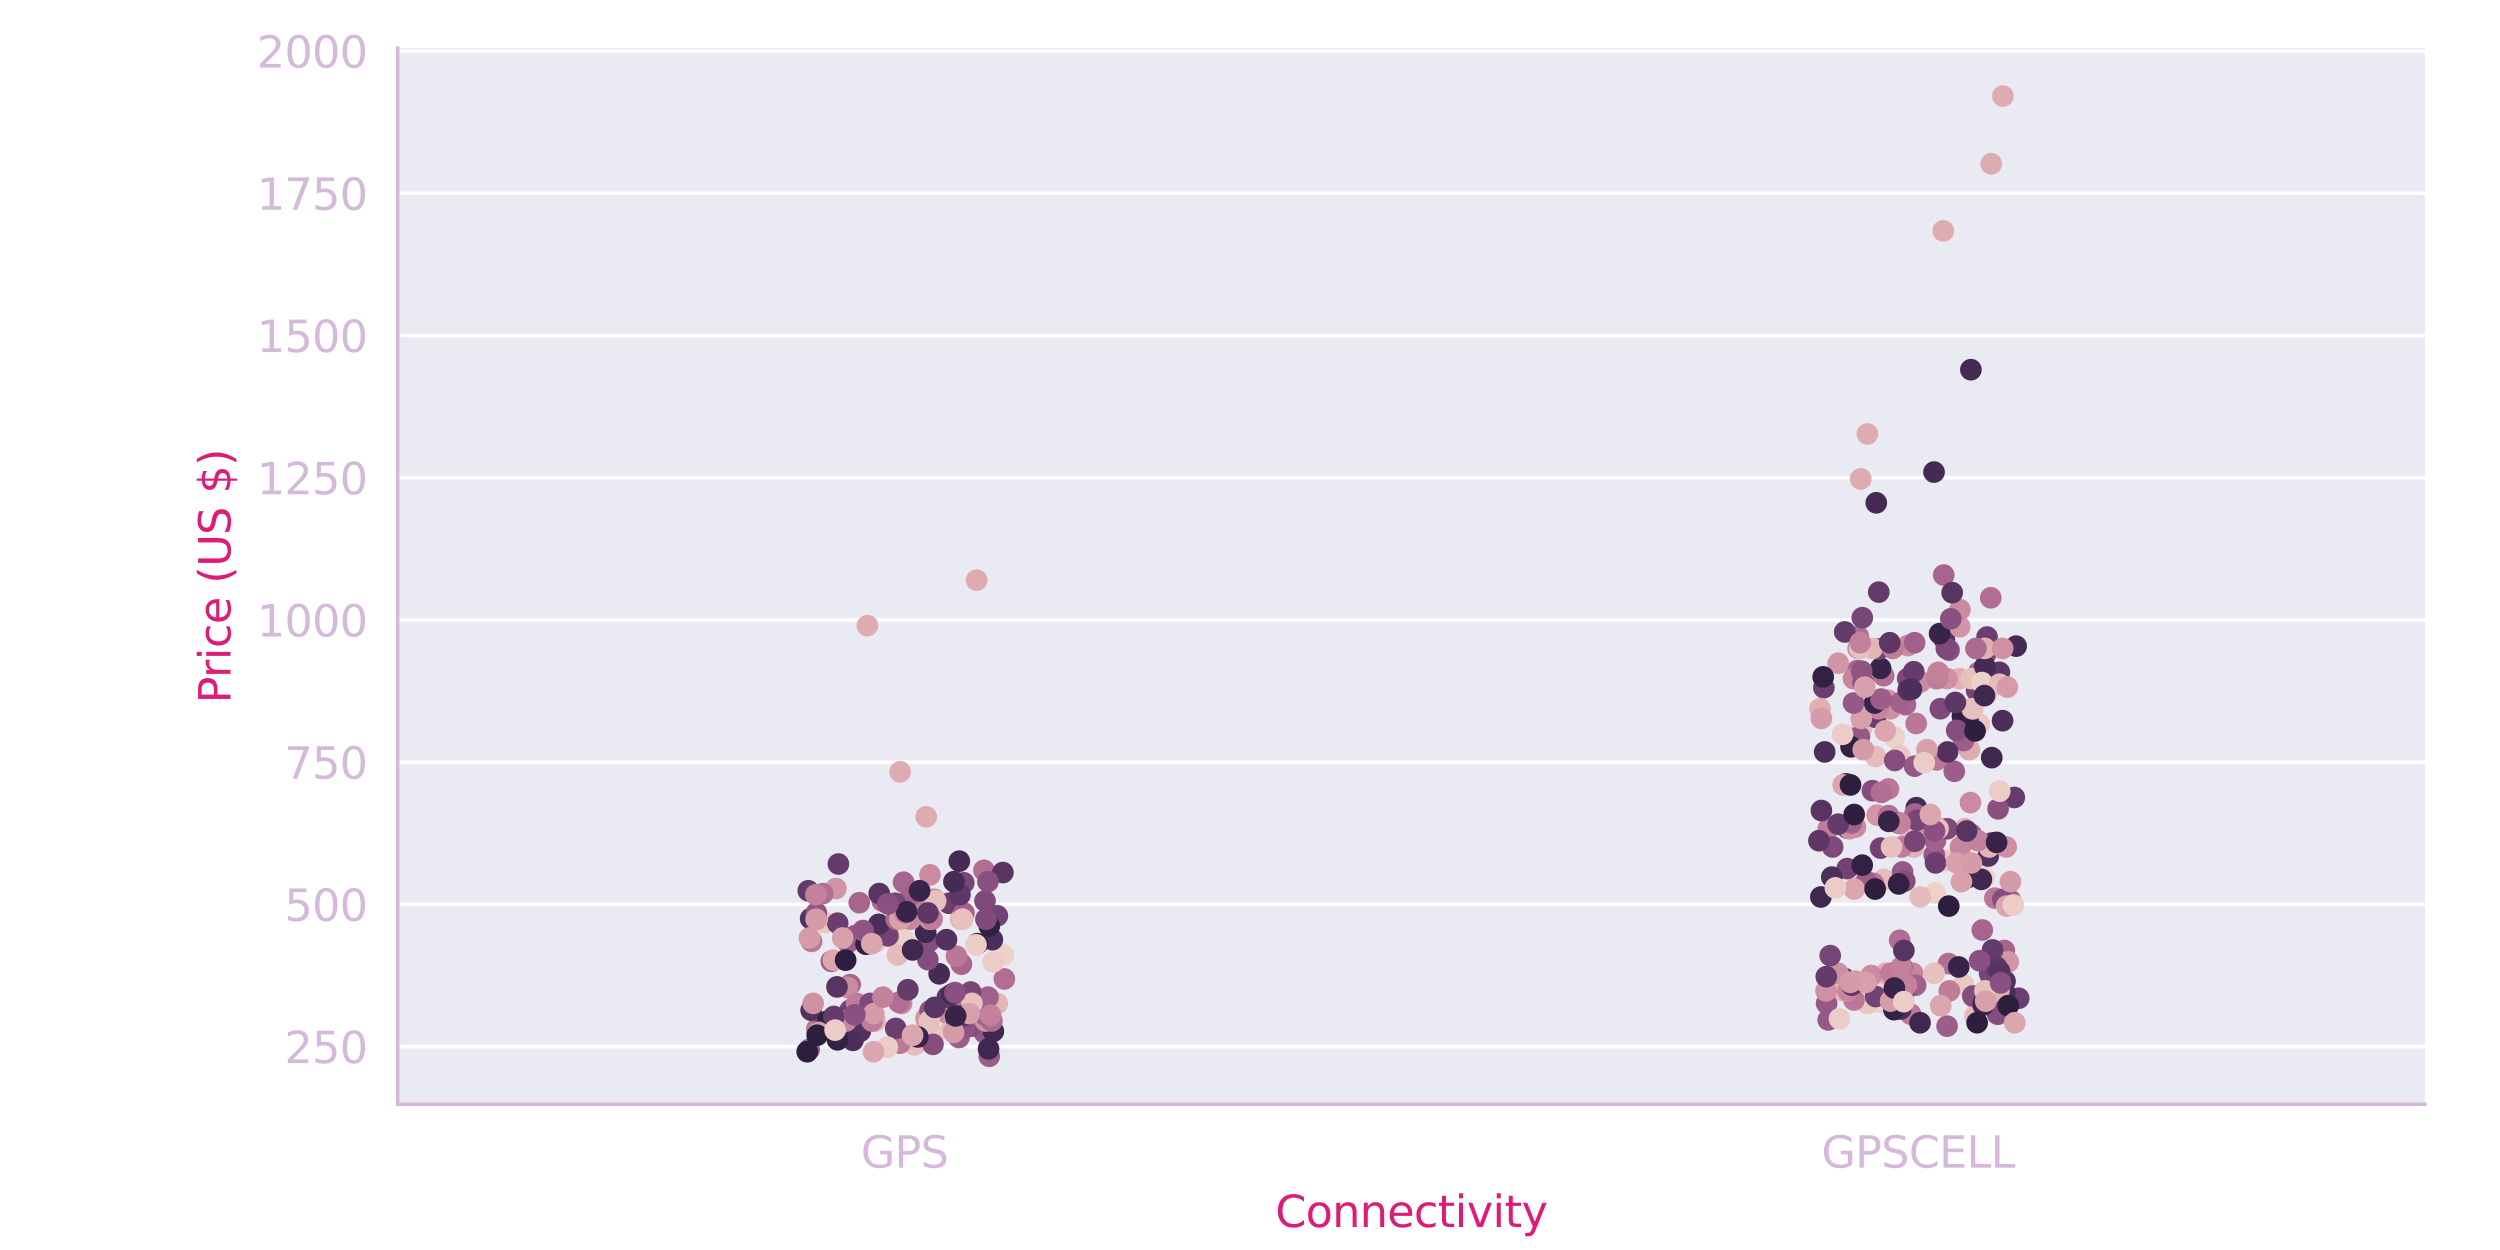 <?xml version="1.0" encoding="utf-8" standalone="no"?>
<!DOCTYPE svg PUBLIC "-//W3C//DTD SVG 1.1//EN"
  "http://www.w3.org/Graphics/SVG/1.1/DTD/svg11.dtd">
<svg xmlns:xlink="http://www.w3.org/1999/xlink" width="576pt" height="288pt" viewBox="0 0 576 288" xmlns="http://www.w3.org/2000/svg" version="1.1">
 <defs>
  <style type="text/css">*{stroke-linejoin: round; stroke-linecap: butt}</style>
 </defs>
 <g id="figure_1">
  <g id="patch_1">
   <path d="M 0 288 
L 576 288 
L 576 0 
L 0 0 
z
" style="fill: #ffffff"/>
  </g>
  <g id="axes_1">
   <g id="patch_2">
    <path d="M 91.634 254.432 
L 558.72 254.432 
L 558.72 11.07 
L 91.634 11.07 
z
" style="fill: #eaeaf2"/>
   </g>
   <g id="matplotlib.axis_1">
    <g id="xtick_1">
     <g id="text_1">
      <!-- GPS -->
      <g style="fill: #d4b9da" transform="translate(198.342 269.03) scale(0.1 -0.1)">
       <defs>
        <path id="DejaVuSans-47" d="M 3809 666 
L 3809 1919 
L 2778 1919 
L 2778 2438 
L 4434 2438 
L 4434 434 
Q 4069 175 3628 42 
Q 3188 -91 2688 -91 
Q 1594 -91 976 548 
Q 359 1188 359 2328 
Q 359 3472 976 4111 
Q 1594 4750 2688 4750 
Q 3144 4750 3555 4637 
Q 3966 4525 4313 4306 
L 4313 3634 
Q 3963 3931 3569 4081 
Q 3175 4231 2741 4231 
Q 1884 4231 1454 3753 
Q 1025 3275 1025 2328 
Q 1025 1384 1454 906 
Q 1884 428 2741 428 
Q 3075 428 3337 486 
Q 3600 544 3809 666 
z
" transform="scale(0.016)"/>
        <path id="DejaVuSans-50" d="M 1259 4147 
L 1259 2394 
L 2053 2394 
Q 2494 2394 2734 2622 
Q 2975 2850 2975 3272 
Q 2975 3691 2734 3919 
Q 2494 4147 2053 4147 
L 1259 4147 
z
M 628 4666 
L 2053 4666 
Q 2838 4666 3239 4311 
Q 3641 3956 3641 3272 
Q 3641 2581 3239 2228 
Q 2838 1875 2053 1875 
L 1259 1875 
L 1259 0 
L 628 0 
L 628 4666 
z
" transform="scale(0.016)"/>
        <path id="DejaVuSans-53" d="M 3425 4513 
L 3425 3897 
Q 3066 4069 2747 4153 
Q 2428 4238 2131 4238 
Q 1616 4238 1336 4038 
Q 1056 3838 1056 3469 
Q 1056 3159 1242 3001 
Q 1428 2844 1947 2747 
L 2328 2669 
Q 3034 2534 3370 2195 
Q 3706 1856 3706 1288 
Q 3706 609 3251 259 
Q 2797 -91 1919 -91 
Q 1588 -91 1214 -16 
Q 841 59 441 206 
L 441 856 
Q 825 641 1194 531 
Q 1563 422 1919 422 
Q 2459 422 2753 634 
Q 3047 847 3047 1241 
Q 3047 1584 2836 1778 
Q 2625 1972 2144 2069 
L 1759 2144 
Q 1053 2284 737 2584 
Q 422 2884 422 3419 
Q 422 4038 858 4394 
Q 1294 4750 2059 4750 
Q 2388 4750 2728 4690 
Q 3069 4631 3425 4513 
z
" transform="scale(0.016)"/>
       </defs>
       <use xlink:href="#DejaVuSans-47"/>
       <use xlink:href="#DejaVuSans-50" x="77.49"/>
       <use xlink:href="#DejaVuSans-53" x="137.793"/>
      </g>
     </g>
    </g>
    <g id="xtick_2">
     <g id="text_2">
      <!-- GPSCELL -->
      <g style="fill: #d4b9da" transform="translate(419.663 269.03) scale(0.1 -0.1)">
       <defs>
        <path id="DejaVuSans-43" d="M 4122 4306 
L 4122 3641 
Q 3803 3938 3442 4084 
Q 3081 4231 2675 4231 
Q 1875 4231 1450 3742 
Q 1025 3253 1025 2328 
Q 1025 1406 1450 917 
Q 1875 428 2675 428 
Q 3081 428 3442 575 
Q 3803 722 4122 1019 
L 4122 359 
Q 3791 134 3420 21 
Q 3050 -91 2638 -91 
Q 1578 -91 968 557 
Q 359 1206 359 2328 
Q 359 3453 968 4101 
Q 1578 4750 2638 4750 
Q 3056 4750 3426 4639 
Q 3797 4528 4122 4306 
z
" transform="scale(0.016)"/>
        <path id="DejaVuSans-45" d="M 628 4666 
L 3578 4666 
L 3578 4134 
L 1259 4134 
L 1259 2753 
L 3481 2753 
L 3481 2222 
L 1259 2222 
L 1259 531 
L 3634 531 
L 3634 0 
L 628 0 
L 628 4666 
z
" transform="scale(0.016)"/>
        <path id="DejaVuSans-4c" d="M 628 4666 
L 1259 4666 
L 1259 531 
L 3531 531 
L 3531 0 
L 628 0 
L 628 4666 
z
" transform="scale(0.016)"/>
       </defs>
       <use xlink:href="#DejaVuSans-47"/>
       <use xlink:href="#DejaVuSans-50" x="77.49"/>
       <use xlink:href="#DejaVuSans-53" x="137.793"/>
       <use xlink:href="#DejaVuSans-43" x="201.27"/>
       <use xlink:href="#DejaVuSans-45" x="271.094"/>
       <use xlink:href="#DejaVuSans-4c" x="334.277"/>
       <use xlink:href="#DejaVuSans-4c" x="389.99"/>
      </g>
     </g>
    </g>
    <g id="text_3">
     <!-- Connectivity -->
     <g style="fill: #dd1c77" transform="translate(293.846 282.709) scale(0.1 -0.1)">
      <defs>
       <path id="DejaVuSans-6f" d="M 1959 3097 
Q 1497 3097 1228 2736 
Q 959 2375 959 1747 
Q 959 1119 1226 758 
Q 1494 397 1959 397 
Q 2419 397 2687 759 
Q 2956 1122 2956 1747 
Q 2956 2369 2687 2733 
Q 2419 3097 1959 3097 
z
M 1959 3584 
Q 2709 3584 3137 3096 
Q 3566 2609 3566 1747 
Q 3566 888 3137 398 
Q 2709 -91 1959 -91 
Q 1206 -91 779 398 
Q 353 888 353 1747 
Q 353 2609 779 3096 
Q 1206 3584 1959 3584 
z
" transform="scale(0.016)"/>
       <path id="DejaVuSans-6e" d="M 3513 2113 
L 3513 0 
L 2938 0 
L 2938 2094 
Q 2938 2591 2744 2837 
Q 2550 3084 2163 3084 
Q 1697 3084 1428 2787 
Q 1159 2491 1159 1978 
L 1159 0 
L 581 0 
L 581 3500 
L 1159 3500 
L 1159 2956 
Q 1366 3272 1645 3428 
Q 1925 3584 2291 3584 
Q 2894 3584 3203 3211 
Q 3513 2838 3513 2113 
z
" transform="scale(0.016)"/>
       <path id="DejaVuSans-65" d="M 3597 1894 
L 3597 1613 
L 953 1613 
Q 991 1019 1311 708 
Q 1631 397 2203 397 
Q 2534 397 2845 478 
Q 3156 559 3463 722 
L 3463 178 
Q 3153 47 2828 -22 
Q 2503 -91 2169 -91 
Q 1331 -91 842 396 
Q 353 884 353 1716 
Q 353 2575 817 3079 
Q 1281 3584 2069 3584 
Q 2775 3584 3186 3129 
Q 3597 2675 3597 1894 
z
M 3022 2063 
Q 3016 2534 2758 2815 
Q 2500 3097 2075 3097 
Q 1594 3097 1305 2825 
Q 1016 2553 972 2059 
L 3022 2063 
z
" transform="scale(0.016)"/>
       <path id="DejaVuSans-63" d="M 3122 3366 
L 3122 2828 
Q 2878 2963 2633 3030 
Q 2388 3097 2138 3097 
Q 1578 3097 1268 2742 
Q 959 2388 959 1747 
Q 959 1106 1268 751 
Q 1578 397 2138 397 
Q 2388 397 2633 464 
Q 2878 531 3122 666 
L 3122 134 
Q 2881 22 2623 -34 
Q 2366 -91 2075 -91 
Q 1284 -91 818 406 
Q 353 903 353 1747 
Q 353 2603 823 3093 
Q 1294 3584 2113 3584 
Q 2378 3584 2631 3529 
Q 2884 3475 3122 3366 
z
" transform="scale(0.016)"/>
       <path id="DejaVuSans-74" d="M 1172 4494 
L 1172 3500 
L 2356 3500 
L 2356 3053 
L 1172 3053 
L 1172 1153 
Q 1172 725 1289 603 
Q 1406 481 1766 481 
L 2356 481 
L 2356 0 
L 1766 0 
Q 1100 0 847 248 
Q 594 497 594 1153 
L 594 3053 
L 172 3053 
L 172 3500 
L 594 3500 
L 594 4494 
L 1172 4494 
z
" transform="scale(0.016)"/>
       <path id="DejaVuSans-69" d="M 603 3500 
L 1178 3500 
L 1178 0 
L 603 0 
L 603 3500 
z
M 603 4863 
L 1178 4863 
L 1178 4134 
L 603 4134 
L 603 4863 
z
" transform="scale(0.016)"/>
       <path id="DejaVuSans-76" d="M 191 3500 
L 800 3500 
L 1894 563 
L 2988 3500 
L 3597 3500 
L 2284 0 
L 1503 0 
L 191 3500 
z
" transform="scale(0.016)"/>
       <path id="DejaVuSans-79" d="M 2059 -325 
Q 1816 -950 1584 -1140 
Q 1353 -1331 966 -1331 
L 506 -1331 
L 506 -850 
L 844 -850 
Q 1081 -850 1212 -737 
Q 1344 -625 1503 -206 
L 1606 56 
L 191 3500 
L 800 3500 
L 1894 763 
L 2988 3500 
L 3597 3500 
L 2059 -325 
z
" transform="scale(0.016)"/>
      </defs>
      <use xlink:href="#DejaVuSans-43"/>
      <use xlink:href="#DejaVuSans-6f" x="69.824"/>
      <use xlink:href="#DejaVuSans-6e" x="131.006"/>
      <use xlink:href="#DejaVuSans-6e" x="194.385"/>
      <use xlink:href="#DejaVuSans-65" x="257.764"/>
      <use xlink:href="#DejaVuSans-63" x="319.287"/>
      <use xlink:href="#DejaVuSans-74" x="374.268"/>
      <use xlink:href="#DejaVuSans-69" x="413.477"/>
      <use xlink:href="#DejaVuSans-76" x="441.26"/>
      <use xlink:href="#DejaVuSans-69" x="500.439"/>
      <use xlink:href="#DejaVuSans-74" x="528.223"/>
      <use xlink:href="#DejaVuSans-79" x="567.432"/>
     </g>
    </g>
   </g>
   <g id="matplotlib.axis_2">
    <g id="ytick_1">
     <g id="line2d_1">
      <path d="M 91.634 241.142 
L 558.72 241.142 
" clip-path="url(#pf7eaf166fb)" style="fill: none; stroke: #ffffff; stroke-width: 0.8; stroke-linecap: round"/>
     </g>
     <g id="text_4">
      <!-- 250 -->
      <g style="fill: #d4b9da" transform="translate(65.546 244.941) scale(0.1 -0.1)">
       <defs>
        <path id="DejaVuSans-32" d="M 1228 531 
L 3431 531 
L 3431 0 
L 469 0 
L 469 531 
Q 828 903 1448 1529 
Q 2069 2156 2228 2338 
Q 2531 2678 2651 2914 
Q 2772 3150 2772 3378 
Q 2772 3750 2511 3984 
Q 2250 4219 1831 4219 
Q 1534 4219 1204 4116 
Q 875 4013 500 3803 
L 500 4441 
Q 881 4594 1212 4672 
Q 1544 4750 1819 4750 
Q 2544 4750 2975 4387 
Q 3406 4025 3406 3419 
Q 3406 3131 3298 2873 
Q 3191 2616 2906 2266 
Q 2828 2175 2409 1742 
Q 1991 1309 1228 531 
z
" transform="scale(0.016)"/>
        <path id="DejaVuSans-35" d="M 691 4666 
L 3169 4666 
L 3169 4134 
L 1269 4134 
L 1269 2991 
Q 1406 3038 1543 3061 
Q 1681 3084 1819 3084 
Q 2600 3084 3056 2656 
Q 3513 2228 3513 1497 
Q 3513 744 3044 326 
Q 2575 -91 1722 -91 
Q 1428 -91 1123 -41 
Q 819 9 494 109 
L 494 744 
Q 775 591 1075 516 
Q 1375 441 1709 441 
Q 2250 441 2565 725 
Q 2881 1009 2881 1497 
Q 2881 1984 2565 2268 
Q 2250 2553 1709 2553 
Q 1456 2553 1204 2497 
Q 953 2441 691 2322 
L 691 4666 
z
" transform="scale(0.016)"/>
        <path id="DejaVuSans-30" d="M 2034 4250 
Q 1547 4250 1301 3770 
Q 1056 3291 1056 2328 
Q 1056 1369 1301 889 
Q 1547 409 2034 409 
Q 2525 409 2770 889 
Q 3016 1369 3016 2328 
Q 3016 3291 2770 3770 
Q 2525 4250 2034 4250 
z
M 2034 4750 
Q 2819 4750 3233 4129 
Q 3647 3509 3647 2328 
Q 3647 1150 3233 529 
Q 2819 -91 2034 -91 
Q 1250 -91 836 529 
Q 422 1150 422 2328 
Q 422 3509 836 4129 
Q 1250 4750 2034 4750 
z
" transform="scale(0.016)"/>
       </defs>
       <use xlink:href="#DejaVuSans-32"/>
       <use xlink:href="#DejaVuSans-35" x="63.623"/>
       <use xlink:href="#DejaVuSans-30" x="127.246"/>
      </g>
     </g>
    </g>
    <g id="ytick_2">
     <g id="line2d_2">
      <path d="M 91.634 208.376 
L 558.72 208.376 
" clip-path="url(#pf7eaf166fb)" style="fill: none; stroke: #ffffff; stroke-width: 0.8; stroke-linecap: round"/>
     </g>
     <g id="text_5">
      <!-- 500 -->
      <g style="fill: #d4b9da" transform="translate(65.546 212.175) scale(0.1 -0.1)">
       <use xlink:href="#DejaVuSans-35"/>
       <use xlink:href="#DejaVuSans-30" x="63.623"/>
       <use xlink:href="#DejaVuSans-30" x="127.246"/>
      </g>
     </g>
    </g>
    <g id="ytick_3">
     <g id="line2d_3">
      <path d="M 91.634 175.609 
L 558.72 175.609 
" clip-path="url(#pf7eaf166fb)" style="fill: none; stroke: #ffffff; stroke-width: 0.8; stroke-linecap: round"/>
     </g>
     <g id="text_6">
      <!-- 750 -->
      <g style="fill: #d4b9da" transform="translate(65.546 179.408) scale(0.1 -0.1)">
       <defs>
        <path id="DejaVuSans-37" d="M 525 4666 
L 3525 4666 
L 3525 4397 
L 1831 0 
L 1172 0 
L 2766 4134 
L 525 4134 
L 525 4666 
z
" transform="scale(0.016)"/>
       </defs>
       <use xlink:href="#DejaVuSans-37"/>
       <use xlink:href="#DejaVuSans-35" x="63.623"/>
       <use xlink:href="#DejaVuSans-30" x="127.246"/>
      </g>
     </g>
    </g>
    <g id="ytick_4">
     <g id="line2d_4">
      <path d="M 91.634 142.843 
L 558.72 142.843 
" clip-path="url(#pf7eaf166fb)" style="fill: none; stroke: #ffffff; stroke-width: 0.8; stroke-linecap: round"/>
     </g>
     <g id="text_7">
      <!-- 1000 -->
      <g style="fill: #d4b9da" transform="translate(59.184 146.642) scale(0.1 -0.1)">
       <defs>
        <path id="DejaVuSans-31" d="M 794 531 
L 1825 531 
L 1825 4091 
L 703 3866 
L 703 4441 
L 1819 4666 
L 2450 4666 
L 2450 531 
L 3481 531 
L 3481 0 
L 794 0 
L 794 531 
z
" transform="scale(0.016)"/>
       </defs>
       <use xlink:href="#DejaVuSans-31"/>
       <use xlink:href="#DejaVuSans-30" x="63.623"/>
       <use xlink:href="#DejaVuSans-30" x="127.246"/>
       <use xlink:href="#DejaVuSans-30" x="190.869"/>
      </g>
     </g>
    </g>
    <g id="ytick_5">
     <g id="line2d_5">
      <path d="M 91.634 110.076 
L 558.72 110.076 
" clip-path="url(#pf7eaf166fb)" style="fill: none; stroke: #ffffff; stroke-width: 0.8; stroke-linecap: round"/>
     </g>
     <g id="text_8">
      <!-- 1250 -->
      <g style="fill: #d4b9da" transform="translate(59.184 113.876) scale(0.1 -0.1)">
       <use xlink:href="#DejaVuSans-31"/>
       <use xlink:href="#DejaVuSans-32" x="63.623"/>
       <use xlink:href="#DejaVuSans-35" x="127.246"/>
       <use xlink:href="#DejaVuSans-30" x="190.869"/>
      </g>
     </g>
    </g>
    <g id="ytick_6">
     <g id="line2d_6">
      <path d="M 91.634 77.31 
L 558.72 77.31 
" clip-path="url(#pf7eaf166fb)" style="fill: none; stroke: #ffffff; stroke-width: 0.8; stroke-linecap: round"/>
     </g>
     <g id="text_9">
      <!-- 1500 -->
      <g style="fill: #d4b9da" transform="translate(59.184 81.109) scale(0.1 -0.1)">
       <use xlink:href="#DejaVuSans-31"/>
       <use xlink:href="#DejaVuSans-35" x="63.623"/>
       <use xlink:href="#DejaVuSans-30" x="127.246"/>
       <use xlink:href="#DejaVuSans-30" x="190.869"/>
      </g>
     </g>
    </g>
    <g id="ytick_7">
     <g id="line2d_7">
      <path d="M 91.634 44.544 
L 558.72 44.544 
" clip-path="url(#pf7eaf166fb)" style="fill: none; stroke: #ffffff; stroke-width: 0.8; stroke-linecap: round"/>
     </g>
     <g id="text_10">
      <!-- 1750 -->
      <g style="fill: #d4b9da" transform="translate(59.184 48.343) scale(0.1 -0.1)">
       <use xlink:href="#DejaVuSans-31"/>
       <use xlink:href="#DejaVuSans-37" x="63.623"/>
       <use xlink:href="#DejaVuSans-35" x="127.246"/>
       <use xlink:href="#DejaVuSans-30" x="190.869"/>
      </g>
     </g>
    </g>
    <g id="ytick_8">
     <g id="line2d_8">
      <path d="M 91.634 11.777 
L 558.72 11.777 
" clip-path="url(#pf7eaf166fb)" style="fill: none; stroke: #ffffff; stroke-width: 0.8; stroke-linecap: round"/>
     </g>
     <g id="text_11">
      <!-- 2000 -->
      <g style="fill: #d4b9da" transform="translate(59.184 15.577) scale(0.1 -0.1)">
       <use xlink:href="#DejaVuSans-32"/>
       <use xlink:href="#DejaVuSans-30" x="63.623"/>
       <use xlink:href="#DejaVuSans-30" x="127.246"/>
       <use xlink:href="#DejaVuSans-30" x="190.869"/>
      </g>
     </g>
    </g>
    <g id="text_12">
     <!-- Price (US $) -->
     <g style="fill: #dd1c77" transform="translate(53.104 162.043) rotate(-90) scale(0.1 -0.1)">
      <defs>
       <path id="DejaVuSans-72" d="M 2631 2963 
Q 2534 3019 2420 3045 
Q 2306 3072 2169 3072 
Q 1681 3072 1420 2755 
Q 1159 2438 1159 1844 
L 1159 0 
L 581 0 
L 581 3500 
L 1159 3500 
L 1159 2956 
Q 1341 3275 1631 3429 
Q 1922 3584 2338 3584 
Q 2397 3584 2469 3576 
Q 2541 3569 2628 3553 
L 2631 2963 
z
" transform="scale(0.016)"/>
       <path id="DejaVuSans-20" transform="scale(0.016)"/>
       <path id="DejaVuSans-28" d="M 1984 4856 
Q 1566 4138 1362 3434 
Q 1159 2731 1159 2009 
Q 1159 1288 1364 580 
Q 1569 -128 1984 -844 
L 1484 -844 
Q 1016 -109 783 600 
Q 550 1309 550 2009 
Q 550 2706 781 3412 
Q 1013 4119 1484 4856 
L 1984 4856 
z
" transform="scale(0.016)"/>
       <path id="DejaVuSans-55" d="M 556 4666 
L 1191 4666 
L 1191 1831 
Q 1191 1081 1462 751 
Q 1734 422 2344 422 
Q 2950 422 3222 751 
Q 3494 1081 3494 1831 
L 3494 4666 
L 4128 4666 
L 4128 1753 
Q 4128 841 3676 375 
Q 3225 -91 2344 -91 
Q 1459 -91 1007 375 
Q 556 841 556 1753 
L 556 4666 
z
" transform="scale(0.016)"/>
       <path id="DejaVuSans-24" d="M 2163 -941 
L 1850 -941 
L 1847 0 
Q 1519 6 1191 76 
Q 863 147 531 288 
L 531 850 
Q 850 650 1176 548 
Q 1503 447 1850 444 
L 1850 1869 
Q 1159 1981 845 2250 
Q 531 2519 531 2988 
Q 531 3497 872 3790 
Q 1213 4084 1850 4128 
L 1850 4863 
L 2163 4863 
L 2163 4138 
Q 2453 4125 2725 4076 
Q 2997 4028 3256 3944 
L 3256 3397 
Q 2997 3528 2723 3600 
Q 2450 3672 2163 3684 
L 2163 2350 
Q 2872 2241 3206 1959 
Q 3541 1678 3541 1191 
Q 3541 663 3186 358 
Q 2831 53 2163 6 
L 2163 -941 
z
M 1850 2406 
L 1850 3688 
Q 1488 3647 1297 3481 
Q 1106 3316 1106 3041 
Q 1106 2772 1282 2622 
Q 1459 2472 1850 2406 
z
M 2163 1806 
L 2163 453 
Q 2559 506 2761 678 
Q 2963 850 2963 1131 
Q 2963 1406 2770 1568 
Q 2578 1731 2163 1806 
z
" transform="scale(0.016)"/>
       <path id="DejaVuSans-29" d="M 513 4856 
L 1013 4856 
Q 1481 4119 1714 3412 
Q 1947 2706 1947 2009 
Q 1947 1309 1714 600 
Q 1481 -109 1013 -844 
L 513 -844 
Q 928 -128 1133 580 
Q 1338 1288 1338 2009 
Q 1338 2731 1133 3434 
Q 928 4138 513 4856 
z
" transform="scale(0.016)"/>
      </defs>
      <use xlink:href="#DejaVuSans-50"/>
      <use xlink:href="#DejaVuSans-72" x="58.553"/>
      <use xlink:href="#DejaVuSans-69" x="99.666"/>
      <use xlink:href="#DejaVuSans-63" x="127.449"/>
      <use xlink:href="#DejaVuSans-65" x="182.43"/>
      <use xlink:href="#DejaVuSans-20" x="243.953"/>
      <use xlink:href="#DejaVuSans-28" x="275.74"/>
      <use xlink:href="#DejaVuSans-55" x="314.754"/>
      <use xlink:href="#DejaVuSans-53" x="387.947"/>
      <use xlink:href="#DejaVuSans-20" x="451.424"/>
      <use xlink:href="#DejaVuSans-24" x="483.211"/>
      <use xlink:href="#DejaVuSans-29" x="546.834"/>
     </g>
    </g>
   </g>
   <g id="patch_3">
    <path d="M 91.634 254.432 
L 91.634 11.07 
" style="fill: none; stroke: #d4b9da; stroke-width: 0.8; stroke-linejoin: miter; stroke-linecap: square"/>
   </g>
   <g id="patch_4">
    <path d="M 91.634 254.432 
L 558.72 254.432 
" style="fill: none; stroke: #d4b9da; stroke-width: 0.8; stroke-linejoin: miter; stroke-linecap: square"/>
   </g>
   <g id="PathCollection_1">
    <defs>
     <path id="C0_0_767324a914" d="M 0 2.5 
C 0.663 2.5 1.299 2.237 1.768 1.768 
C 2.237 1.299 2.5 0.663 2.5 -0 
C 2.5 -0.663 2.237 -1.299 1.768 -1.768 
C 1.299 -2.237 0.663 -2.5 0 -2.5 
C -0.663 -2.5 -1.299 -2.237 -1.768 -1.768 
C -2.237 -1.299 -2.5 -0.663 -2.5 0 
C -2.5 0.663 -2.237 1.299 -1.768 1.768 
C -1.299 2.237 -0.663 2.5 0 2.5 
z
"/>
    </defs>
    <g clip-path="url(#pf7eaf166fb)">
     <use xlink:href="#C0_0_767324a914" x="220.937" y="234.458" style="fill: #edd1cb"/>
    </g>
    <g clip-path="url(#pf7eaf166fb)">
     <use xlink:href="#C0_0_767324a914" x="213.599" y="237.996" style="fill: #edd1cb"/>
    </g>
    <g clip-path="url(#pf7eaf166fb)">
     <use xlink:href="#C0_0_767324a914" x="221.509" y="222.137" style="fill: #a7658e"/>
    </g>
    <g clip-path="url(#pf7eaf166fb)">
     <use xlink:href="#C0_0_767324a914" x="195.881" y="226.856" style="fill: #a7658e"/>
    </g>
    <g clip-path="url(#pf7eaf166fb)">
     <use xlink:href="#C0_0_767324a914" x="225.738" y="233.933" style="fill: #eac7c3"/>
    </g>
    <g clip-path="url(#pf7eaf166fb)">
     <use xlink:href="#C0_0_767324a914" x="215.204" y="238.259" style="fill: #eac7c3"/>
    </g>
    <g clip-path="url(#pf7eaf166fb)">
     <use xlink:href="#C0_0_767324a914" x="219.369" y="236.555" style="fill: #e5bcbb"/>
    </g>
    <g clip-path="url(#pf7eaf166fb)">
     <use xlink:href="#C0_0_767324a914" x="210.73" y="240.749" style="fill: #e5bcbb"/>
    </g>
    <g clip-path="url(#pf7eaf166fb)">
     <use xlink:href="#C0_0_767324a914" x="188.182" y="237.079" style="fill: #bb7797"/>
    </g>
    <g clip-path="url(#pf7eaf166fb)">
     <use xlink:href="#C0_0_767324a914" x="207.319" y="240.356" style="fill: #bb7797"/>
    </g>
    <g clip-path="url(#pf7eaf166fb)">
     <use xlink:href="#C0_0_767324a914" x="220.926" y="239.045" style="fill: #9d5d89"/>
    </g>
    <g clip-path="url(#pf7eaf166fb)">
     <use xlink:href="#C0_0_767324a914" x="227.922" y="243.37" style="fill: #9d5d89"/>
    </g>
    <g clip-path="url(#pf7eaf166fb)">
     <use xlink:href="#C0_0_767324a914" x="226.847" y="237.996" style="fill: #965886"/>
    </g>
    <g clip-path="url(#pf7eaf166fb)">
     <use xlink:href="#C0_0_767324a914" x="186.43" y="241.797" style="fill: #965886"/>
    </g>
    <g clip-path="url(#pf7eaf166fb)">
     <use xlink:href="#C0_0_767324a914" x="223.797" y="236.424" style="fill: #854d7e"/>
    </g>
    <g clip-path="url(#pf7eaf166fb)">
     <use xlink:href="#C0_0_767324a914" x="214.959" y="240.618" style="fill: #854d7e"/>
    </g>
    <g clip-path="url(#pf7eaf166fb)">
     <use xlink:href="#C0_0_767324a914" x="195.87" y="232.754" style="fill: #724274"/>
    </g>
    <g clip-path="url(#pf7eaf166fb)">
     <use xlink:href="#C0_0_767324a914" x="188.927" y="237.472" style="fill: #724274"/>
    </g>
    <g clip-path="url(#pf7eaf166fb)">
     <use xlink:href="#C0_0_767324a914" x="226.413" y="232.361" style="fill: #6b3e6f"/>
    </g>
    <g clip-path="url(#pf7eaf166fb)">
     <use xlink:href="#C0_0_767324a914" x="206.377" y="236.948" style="fill: #6b3e6f"/>
    </g>
    <g clip-path="url(#pf7eaf166fb)">
     <use xlink:href="#C0_0_767324a914" x="186.896" y="232.754" style="fill: #52315f"/>
    </g>
    <g clip-path="url(#pf7eaf166fb)">
     <use xlink:href="#C0_0_767324a914" x="198.208" y="237.603" style="fill: #52315f"/>
    </g>
    <g clip-path="url(#pf7eaf166fb)">
     <use xlink:href="#C0_0_767324a914" x="228.871" y="237.603" style="fill: #3f284f"/>
    </g>
    <g clip-path="url(#pf7eaf166fb)">
     <use xlink:href="#C0_0_767324a914" x="227.761" y="241.666" style="fill: #3f284f"/>
    </g>
    <g clip-path="url(#pf7eaf166fb)">
     <use xlink:href="#C0_0_767324a914" x="191.986" y="236.03" style="fill: #4c2e5a"/>
    </g>
    <g clip-path="url(#pf7eaf166fb)">
     <use xlink:href="#C0_0_767324a914" x="196.518" y="239.7" style="fill: #4c2e5a"/>
    </g>
    <g clip-path="url(#pf7eaf166fb)">
     <use xlink:href="#C0_0_767324a914" x="190.697" y="235.244" style="fill: #322143"/>
    </g>
    <g clip-path="url(#pf7eaf166fb)">
     <use xlink:href="#C0_0_767324a914" x="192.959" y="239.569" style="fill: #322143"/>
    </g>
    <g clip-path="url(#pf7eaf166fb)">
     <use xlink:href="#C0_0_767324a914" x="220.779" y="231.181" style="fill: #e0b0b3"/>
    </g>
    <g clip-path="url(#pf7eaf166fb)">
     <use xlink:href="#C0_0_767324a914" x="201.626" y="235.244" style="fill: #e0b0b3"/>
    </g>
    <g clip-path="url(#pf7eaf166fb)">
     <use xlink:href="#C0_0_767324a914" x="229.78" y="231.181" style="fill: #e3b5b7"/>
    </g>
    <g clip-path="url(#pf7eaf166fb)">
     <use xlink:href="#C0_0_767324a914" x="213.49" y="235.244" style="fill: #e3b5b7"/>
    </g>
    <g clip-path="url(#pf7eaf166fb)">
     <use xlink:href="#C0_0_767324a914" x="224.322" y="230.001" style="fill: #d295a5"/>
    </g>
    <g clip-path="url(#pf7eaf166fb)">
     <use xlink:href="#C0_0_767324a914" x="213.372" y="234.589" style="fill: #d295a5"/>
    </g>
    <g clip-path="url(#pf7eaf166fb)">
     <use xlink:href="#C0_0_767324a914" x="195.279" y="227.511" style="fill: #cb8aa0"/>
    </g>
    <g clip-path="url(#pf7eaf166fb)">
     <use xlink:href="#C0_0_767324a914" x="217.453" y="233.147" style="fill: #cb8aa0"/>
    </g>
    <g clip-path="url(#pf7eaf166fb)">
     <use xlink:href="#C0_0_767324a914" x="187.346" y="231.181" style="fill: #cf90a2"/>
    </g>
    <g clip-path="url(#pf7eaf166fb)">
     <use xlink:href="#C0_0_767324a914" x="227.033" y="235.244" style="fill: #cf90a2"/>
    </g>
    <g clip-path="url(#pf7eaf166fb)">
     <use xlink:href="#C0_0_767324a914" x="207.726" y="231.181" style="fill: #c7869e"/>
    </g>
    <g clip-path="url(#pf7eaf166fb)">
     <use xlink:href="#C0_0_767324a914" x="194.907" y="235.244" style="fill: #c7869e"/>
    </g>
    <g clip-path="url(#pf7eaf166fb)">
     <use xlink:href="#C0_0_767324a914" x="197.369" y="231.181" style="fill: #c07d99"/>
    </g>
    <g clip-path="url(#pf7eaf166fb)">
     <use xlink:href="#C0_0_767324a914" x="200.882" y="235.244" style="fill: #c07d99"/>
    </g>
    <g clip-path="url(#pf7eaf166fb)">
     <use xlink:href="#C0_0_767324a914" x="222.376" y="231.181" style="fill: #ac6a90"/>
    </g>
    <g clip-path="url(#pf7eaf166fb)">
     <use xlink:href="#C0_0_767324a914" x="228.535" y="235.244" style="fill: #ac6a90"/>
    </g>
    <g clip-path="url(#pf7eaf166fb)">
     <use xlink:href="#C0_0_767324a914" x="227.647" y="229.739" style="fill: #a2618c"/>
    </g>
    <g clip-path="url(#pf7eaf166fb)">
     <use xlink:href="#C0_0_767324a914" x="227.025" y="233.933" style="fill: #a2618c"/>
    </g>
    <g clip-path="url(#pf7eaf166fb)">
     <use xlink:href="#C0_0_767324a914" x="214.284" y="232.885" style="fill: #905483"/>
    </g>
    <g clip-path="url(#pf7eaf166fb)">
     <use xlink:href="#C0_0_767324a914" x="222.132" y="236.948" style="fill: #905483"/>
    </g>
    <g clip-path="url(#pf7eaf166fb)">
     <use xlink:href="#C0_0_767324a914" x="231.407" y="225.545" style="fill: #b16e92"/>
    </g>
    <g clip-path="url(#pf7eaf166fb)">
     <use xlink:href="#C0_0_767324a914" x="207.14" y="230.919" style="fill: #b16e92"/>
    </g>
    <g clip-path="url(#pf7eaf166fb)">
     <use xlink:href="#C0_0_767324a914" x="200.49" y="231.181" style="fill: #7f497b"/>
    </g>
    <g clip-path="url(#pf7eaf166fb)">
     <use xlink:href="#C0_0_767324a914" x="220.42" y="235.244" style="fill: #7f497b"/>
    </g>
    <g clip-path="url(#pf7eaf166fb)">
     <use xlink:href="#C0_0_767324a914" x="223.635" y="228.56" style="fill: #784577"/>
    </g>
    <g clip-path="url(#pf7eaf166fb)">
     <use xlink:href="#C0_0_767324a914" x="223.107" y="233.278" style="fill: #784577"/>
    </g>
    <g clip-path="url(#pf7eaf166fb)">
     <use xlink:href="#C0_0_767324a914" x="223.934" y="231.181" style="fill: #e7c1be"/>
    </g>
    <g clip-path="url(#pf7eaf166fb)">
     <use xlink:href="#C0_0_767324a914" x="214.135" y="235.244" style="fill: #e7c1be"/>
    </g>
    <g clip-path="url(#pf7eaf166fb)">
     <use xlink:href="#C0_0_767324a914" x="209.166" y="228.035" style="fill: #653b6c"/>
    </g>
    <g clip-path="url(#pf7eaf166fb)">
     <use xlink:href="#C0_0_767324a914" x="192.133" y="234.195" style="fill: #653b6c"/>
    </g>
    <g clip-path="url(#pf7eaf166fb)">
     <use xlink:href="#C0_0_767324a914" x="218.281" y="229.739" style="fill: #5e3767"/>
    </g>
    <g clip-path="url(#pf7eaf166fb)">
     <use xlink:href="#C0_0_767324a914" x="222.563" y="233.933" style="fill: #5e3767"/>
    </g>
    <g clip-path="url(#pf7eaf166fb)">
     <use xlink:href="#C0_0_767324a914" x="223.357" y="233.54" style="fill: #d8a0aa"/>
    </g>
    <g clip-path="url(#pf7eaf166fb)">
     <use xlink:href="#C0_0_767324a914" x="188.604" y="237.865" style="fill: #d8a0aa"/>
    </g>
    <g clip-path="url(#pf7eaf166fb)">
     <use xlink:href="#C0_0_767324a914" x="201.314" y="233.54" style="fill: #d59ba8"/>
    </g>
    <g clip-path="url(#pf7eaf166fb)">
     <use xlink:href="#C0_0_767324a914" x="219.711" y="237.865" style="fill: #d59ba8"/>
    </g>
    <g clip-path="url(#pf7eaf166fb)">
     <use xlink:href="#C0_0_767324a914" x="203.43" y="229.739" style="fill: #c3819c"/>
    </g>
    <g clip-path="url(#pf7eaf166fb)">
     <use xlink:href="#C0_0_767324a914" x="228.226" y="233.933" style="fill: #c3819c"/>
    </g>
    <g clip-path="url(#pf7eaf166fb)">
     <use xlink:href="#C0_0_767324a914" x="192.844" y="227.38" style="fill: #583463"/>
    </g>
    <g clip-path="url(#pf7eaf166fb)">
     <use xlink:href="#C0_0_767324a914" x="215.377" y="232.098" style="fill: #583463"/>
    </g>
    <g clip-path="url(#pf7eaf166fb)">
     <use xlink:href="#C0_0_767324a914" x="216.382" y="224.366" style="fill: #452b54"/>
    </g>
    <g clip-path="url(#pf7eaf166fb)">
     <use xlink:href="#C0_0_767324a914" x="219.291" y="229.084" style="fill: #452b54"/>
    </g>
    <g clip-path="url(#pf7eaf166fb)">
     <use xlink:href="#C0_0_767324a914" x="220.18" y="234.064" style="fill: #382449"/>
    </g>
    <g clip-path="url(#pf7eaf166fb)">
     <use xlink:href="#C0_0_767324a914" x="211.476" y="238.914" style="fill: #382449"/>
    </g>
    <g clip-path="url(#pf7eaf166fb)">
     <use xlink:href="#C0_0_767324a914" x="207.388" y="177.837" style="fill: #deabb0"/>
    </g>
    <g clip-path="url(#pf7eaf166fb)">
     <use xlink:href="#C0_0_767324a914" x="213.396" y="188.192" style="fill: #deabb0"/>
    </g>
    <g clip-path="url(#pf7eaf166fb)">
     <use xlink:href="#C0_0_767324a914" x="220.028" y="228.691" style="fill: #8a5081"/>
    </g>
    <g clip-path="url(#pf7eaf166fb)">
     <use xlink:href="#C0_0_767324a914" x="196.939" y="233.802" style="fill: #8a5081"/>
    </g>
    <g clip-path="url(#pf7eaf166fb)">
     <use xlink:href="#C0_0_767324a914" x="188.278" y="238.521" style="fill: #2d1e3e"/>
    </g>
    <g clip-path="url(#pf7eaf166fb)">
     <use xlink:href="#C0_0_767324a914" x="185.983" y="242.322" style="fill: #2d1e3e"/>
    </g>
    <g clip-path="url(#pf7eaf166fb)">
     <use xlink:href="#C0_0_767324a914" x="192.413" y="237.341" style="fill: #ecccc7"/>
    </g>
    <g clip-path="url(#pf7eaf166fb)">
     <use xlink:href="#C0_0_767324a914" x="204.437" y="241.273" style="fill: #ecccc7"/>
    </g>
    <g clip-path="url(#pf7eaf166fb)">
     <use xlink:href="#C0_0_767324a914" x="210.258" y="238.521" style="fill: #dca6ae"/>
    </g>
    <g clip-path="url(#pf7eaf166fb)">
     <use xlink:href="#C0_0_767324a914" x="201.261" y="242.322" style="fill: #dca6ae"/>
    </g>
    <g clip-path="url(#pf7eaf166fb)">
     <use xlink:href="#C0_0_767324a914" x="208.182" y="203.264" style="fill: #a7658e"/>
    </g>
    <g clip-path="url(#pf7eaf166fb)">
     <use xlink:href="#C0_0_767324a914" x="197.978" y="207.982" style="fill: #a7658e"/>
    </g>
    <g clip-path="url(#pf7eaf166fb)">
     <use xlink:href="#C0_0_767324a914" x="208.212" y="216.502" style="fill: #edd1cb"/>
    </g>
    <g clip-path="url(#pf7eaf166fb)">
     <use xlink:href="#C0_0_767324a914" x="231.159" y="220.04" style="fill: #edd1cb"/>
    </g>
    <g clip-path="url(#pf7eaf166fb)">
     <use xlink:href="#C0_0_767324a914" x="190.073" y="212.57" style="fill: #eac7c3"/>
    </g>
    <g clip-path="url(#pf7eaf166fb)">
     <use xlink:href="#C0_0_767324a914" x="201.886" y="216.895" style="fill: #eac7c3"/>
    </g>
    <g clip-path="url(#pf7eaf166fb)">
     <use xlink:href="#C0_0_767324a914" x="204.831" y="215.846" style="fill: #e5bcbb"/>
    </g>
    <g clip-path="url(#pf7eaf166fb)">
     <use xlink:href="#C0_0_767324a914" x="206.78" y="220.04" style="fill: #e5bcbb"/>
    </g>
    <g clip-path="url(#pf7eaf166fb)">
     <use xlink:href="#C0_0_767324a914" x="186.984" y="216.895" style="fill: #bb7797"/>
    </g>
    <g clip-path="url(#pf7eaf166fb)">
     <use xlink:href="#C0_0_767324a914" x="220.376" y="220.303" style="fill: #bb7797"/>
    </g>
    <g clip-path="url(#pf7eaf166fb)">
     <use xlink:href="#C0_0_767324a914" x="195.373" y="217.157" style="fill: #9d5d89"/>
    </g>
    <g clip-path="url(#pf7eaf166fb)">
     <use xlink:href="#C0_0_767324a914" x="191.529" y="221.482" style="fill: #9d5d89"/>
    </g>
    <g clip-path="url(#pf7eaf166fb)">
     <use xlink:href="#C0_0_767324a914" x="212.989" y="211.652" style="fill: #965886"/>
    </g>
    <g clip-path="url(#pf7eaf166fb)">
     <use xlink:href="#C0_0_767324a914" x="196.976" y="215.584" style="fill: #965886"/>
    </g>
    <g clip-path="url(#pf7eaf166fb)">
     <use xlink:href="#C0_0_767324a914" x="214.06" y="216.895" style="fill: #854d7e"/>
    </g>
    <g clip-path="url(#pf7eaf166fb)">
     <use xlink:href="#C0_0_767324a914" x="213.771" y="221.089" style="fill: #854d7e"/>
    </g>
    <g clip-path="url(#pf7eaf166fb)">
     <use xlink:href="#C0_0_767324a914" x="229.788" y="210.997" style="fill: #724274"/>
    </g>
    <g clip-path="url(#pf7eaf166fb)">
     <use xlink:href="#C0_0_767324a914" x="204.564" y="215.584" style="fill: #724274"/>
    </g>
    <g clip-path="url(#pf7eaf166fb)">
     <use xlink:href="#C0_0_767324a914" x="218.622" y="208.113" style="fill: #6b3e6f"/>
    </g>
    <g clip-path="url(#pf7eaf166fb)">
     <use xlink:href="#C0_0_767324a914" x="193.001" y="212.701" style="fill: #6b3e6f"/>
    </g>
    <g clip-path="url(#pf7eaf166fb)">
     <use xlink:href="#C0_0_767324a914" x="186.769" y="211.652" style="fill: #52315f"/>
    </g>
    <g clip-path="url(#pf7eaf166fb)">
     <use xlink:href="#C0_0_767324a914" x="218.071" y="216.502" style="fill: #52315f"/>
    </g>
    <g clip-path="url(#pf7eaf166fb)">
     <use xlink:href="#C0_0_767324a914" x="213.273" y="214.798" style="fill: #3f284f"/>
    </g>
    <g clip-path="url(#pf7eaf166fb)">
     <use xlink:href="#C0_0_767324a914" x="210.27" y="218.861" style="fill: #3f284f"/>
    </g>
    <g clip-path="url(#pf7eaf166fb)">
     <use xlink:href="#C0_0_767324a914" x="202.463" y="212.963" style="fill: #4c2e5a"/>
    </g>
    <g clip-path="url(#pf7eaf166fb)">
     <use xlink:href="#C0_0_767324a914" x="228.64" y="216.502" style="fill: #4c2e5a"/>
    </g>
    <g clip-path="url(#pf7eaf166fb)">
     <use xlink:href="#C0_0_767324a914" x="227.929" y="213.356" style="fill: #322143"/>
    </g>
    <g clip-path="url(#pf7eaf166fb)">
     <use xlink:href="#C0_0_767324a914" x="199.533" y="217.55" style="fill: #322143"/>
    </g>
    <g clip-path="url(#pf7eaf166fb)">
     <use xlink:href="#C0_0_767324a914" x="203.232" y="207.589" style="fill: #e0b0b3"/>
    </g>
    <g clip-path="url(#pf7eaf166fb)">
     <use xlink:href="#C0_0_767324a914" x="188.289" y="211.783" style="fill: #e0b0b3"/>
    </g>
    <g clip-path="url(#pf7eaf166fb)">
     <use xlink:href="#C0_0_767324a914" x="208.908" y="207.589" style="fill: #e3b5b7"/>
    </g>
    <g clip-path="url(#pf7eaf166fb)">
     <use xlink:href="#C0_0_767324a914" x="221.315" y="211.783" style="fill: #e3b5b7"/>
    </g>
    <g clip-path="url(#pf7eaf166fb)">
     <use xlink:href="#C0_0_767324a914" x="192.6" y="204.706" style="fill: #d295a5"/>
    </g>
    <g clip-path="url(#pf7eaf166fb)">
     <use xlink:href="#C0_0_767324a914" x="206.428" y="209.162" style="fill: #d295a5"/>
    </g>
    <g clip-path="url(#pf7eaf166fb)">
     <use xlink:href="#C0_0_767324a914" x="214.266" y="201.56" style="fill: #cb8aa0"/>
    </g>
    <g clip-path="url(#pf7eaf166fb)">
     <use xlink:href="#C0_0_767324a914" x="215.262" y="207.196" style="fill: #cb8aa0"/>
    </g>
    <g clip-path="url(#pf7eaf166fb)">
     <use xlink:href="#C0_0_767324a914" x="213.953" y="207.589" style="fill: #cf90a2"/>
    </g>
    <g clip-path="url(#pf7eaf166fb)">
     <use xlink:href="#C0_0_767324a914" x="214.174" y="211.783" style="fill: #cf90a2"/>
    </g>
    <g clip-path="url(#pf7eaf166fb)">
     <use xlink:href="#C0_0_767324a914" x="203.626" y="207.589" style="fill: #c7869e"/>
    </g>
    <g clip-path="url(#pf7eaf166fb)">
     <use xlink:href="#C0_0_767324a914" x="209.763" y="211.783" style="fill: #c7869e"/>
    </g>
    <g clip-path="url(#pf7eaf166fb)">
     <use xlink:href="#C0_0_767324a914" x="210.403" y="207.589" style="fill: #c07d99"/>
    </g>
    <g clip-path="url(#pf7eaf166fb)">
     <use xlink:href="#C0_0_767324a914" x="214.764" y="211.783" style="fill: #c07d99"/>
    </g>
    <g clip-path="url(#pf7eaf166fb)">
     <use xlink:href="#C0_0_767324a914" x="203.321" y="207.589" style="fill: #ac6a90"/>
    </g>
    <g clip-path="url(#pf7eaf166fb)">
     <use xlink:href="#C0_0_767324a914" x="206.478" y="211.783" style="fill: #ac6a90"/>
    </g>
    <g clip-path="url(#pf7eaf166fb)">
     <use xlink:href="#C0_0_767324a914" x="209.909" y="206.147" style="fill: #a2618c"/>
    </g>
    <g clip-path="url(#pf7eaf166fb)">
     <use xlink:href="#C0_0_767324a914" x="222.092" y="210.342" style="fill: #a2618c"/>
    </g>
    <g clip-path="url(#pf7eaf166fb)">
     <use xlink:href="#C0_0_767324a914" x="188.088" y="210.342" style="fill: #905483"/>
    </g>
    <g clip-path="url(#pf7eaf166fb)">
     <use xlink:href="#C0_0_767324a914" x="198.853" y="214.405" style="fill: #905483"/>
    </g>
    <g clip-path="url(#pf7eaf166fb)">
     <use xlink:href="#C0_0_767324a914" x="226.701" y="200.512" style="fill: #b16e92"/>
    </g>
    <g clip-path="url(#pf7eaf166fb)">
     <use xlink:href="#C0_0_767324a914" x="189.562" y="205.885" style="fill: #b16e92"/>
    </g>
    <g clip-path="url(#pf7eaf166fb)">
     <use xlink:href="#C0_0_767324a914" x="226.95" y="207.589" style="fill: #7f497b"/>
    </g>
    <g clip-path="url(#pf7eaf166fb)">
     <use xlink:href="#C0_0_767324a914" x="227.161" y="211.783" style="fill: #7f497b"/>
    </g>
    <g clip-path="url(#pf7eaf166fb)">
     <use xlink:href="#C0_0_767324a914" x="222.054" y="203.395" style="fill: #784577"/>
    </g>
    <g clip-path="url(#pf7eaf166fb)">
     <use xlink:href="#C0_0_767324a914" x="206.257" y="208.113" style="fill: #784577"/>
    </g>
    <g clip-path="url(#pf7eaf166fb)">
     <use xlink:href="#C0_0_767324a914" x="215.569" y="207.589" style="fill: #e7c1be"/>
    </g>
    <g clip-path="url(#pf7eaf166fb)">
     <use xlink:href="#C0_0_767324a914" x="221.774" y="211.783" style="fill: #e7c1be"/>
    </g>
    <g clip-path="url(#pf7eaf166fb)">
     <use xlink:href="#C0_0_767324a914" x="193.166" y="199.07" style="fill: #653b6c"/>
    </g>
    <g clip-path="url(#pf7eaf166fb)">
     <use xlink:href="#C0_0_767324a914" x="186.227" y="205.23" style="fill: #653b6c"/>
    </g>
    <g clip-path="url(#pf7eaf166fb)">
     <use xlink:href="#C0_0_767324a914" x="221.169" y="206.147" style="fill: #5e3767"/>
    </g>
    <g clip-path="url(#pf7eaf166fb)">
     <use xlink:href="#C0_0_767324a914" x="213.8" y="210.342" style="fill: #5e3767"/>
    </g>
    <g clip-path="url(#pf7eaf166fb)">
     <use xlink:href="#C0_0_767324a914" x="207.361" y="211.783" style="fill: #d8a0aa"/>
    </g>
    <g clip-path="url(#pf7eaf166fb)">
     <use xlink:href="#C0_0_767324a914" x="194.144" y="216.108" style="fill: #d8a0aa"/>
    </g>
    <g clip-path="url(#pf7eaf166fb)">
     <use xlink:href="#C0_0_767324a914" x="188.038" y="211.783" style="fill: #d59ba8"/>
    </g>
    <g clip-path="url(#pf7eaf166fb)">
     <use xlink:href="#C0_0_767324a914" x="186.496" y="216.108" style="fill: #d59ba8"/>
    </g>
    <g clip-path="url(#pf7eaf166fb)">
     <use xlink:href="#C0_0_767324a914" x="187.987" y="206.147" style="fill: #c3819c"/>
    </g>
    <g clip-path="url(#pf7eaf166fb)">
     <use xlink:href="#C0_0_767324a914" x="208.475" y="210.342" style="fill: #c3819c"/>
    </g>
    <g clip-path="url(#pf7eaf166fb)">
     <use xlink:href="#C0_0_767324a914" x="231.065" y="201.036" style="fill: #583463"/>
    </g>
    <g clip-path="url(#pf7eaf166fb)">
     <use xlink:href="#C0_0_767324a914" x="202.572" y="205.885" style="fill: #583463"/>
    </g>
    <g clip-path="url(#pf7eaf166fb)">
     <use xlink:href="#C0_0_767324a914" x="221.024" y="198.415" style="fill: #452b54"/>
    </g>
    <g clip-path="url(#pf7eaf166fb)">
     <use xlink:href="#C0_0_767324a914" x="219.788" y="203.133" style="fill: #452b54"/>
    </g>
    <g clip-path="url(#pf7eaf166fb)">
     <use xlink:href="#C0_0_767324a914" x="211.875" y="205.23" style="fill: #382449"/>
    </g>
    <g clip-path="url(#pf7eaf166fb)">
     <use xlink:href="#C0_0_767324a914" x="208.873" y="210.079" style="fill: #382449"/>
    </g>
    <g clip-path="url(#pf7eaf166fb)">
     <use xlink:href="#C0_0_767324a914" x="225.033" y="133.668" style="fill: #deabb0"/>
    </g>
    <g clip-path="url(#pf7eaf166fb)">
     <use xlink:href="#C0_0_767324a914" x="199.85" y="144.154" style="fill: #deabb0"/>
    </g>
    <g clip-path="url(#pf7eaf166fb)">
     <use xlink:href="#C0_0_767324a914" x="227.621" y="203.133" style="fill: #8a5081"/>
    </g>
    <g clip-path="url(#pf7eaf166fb)">
     <use xlink:href="#C0_0_767324a914" x="204.58" y="208.245" style="fill: #8a5081"/>
    </g>
    <g clip-path="url(#pf7eaf166fb)">
     <use xlink:href="#C0_0_767324a914" x="200.852" y="217.419" style="fill: #dca6ae"/>
    </g>
    <g clip-path="url(#pf7eaf166fb)">
     <use xlink:href="#C0_0_767324a914" x="192" y="221.22" style="fill: #dca6ae"/>
    </g>
    <g clip-path="url(#pf7eaf166fb)">
     <use xlink:href="#C0_0_767324a914" x="225.214" y="217.419" style="fill: #2d1e3e"/>
    </g>
    <g clip-path="url(#pf7eaf166fb)">
     <use xlink:href="#C0_0_767324a914" x="194.836" y="221.22" style="fill: #2d1e3e"/>
    </g>
    <g clip-path="url(#pf7eaf166fb)">
     <use xlink:href="#C0_0_767324a914" x="224.885" y="217.681" style="fill: #ecccc7"/>
    </g>
    <g clip-path="url(#pf7eaf166fb)">
     <use xlink:href="#C0_0_767324a914" x="228.819" y="221.613" style="fill: #ecccc7"/>
    </g>
   </g>
   <g id="PathCollection_2">
    <defs>
     <path id="C1_0_7b665a1c63" d="M 0 2.5 
C 0.663 2.5 1.299 2.237 1.768 1.768 
C 2.237 1.299 2.5 0.663 2.5 -0 
C 2.5 -0.663 2.237 -1.299 1.768 -1.768 
C 1.299 -2.237 0.663 -2.5 0 -2.5 
C -0.663 -2.5 -1.299 -2.237 -1.768 -1.768 
C -2.237 -1.299 -2.5 -0.663 -2.5 0 
C -2.5 0.663 -2.237 1.299 -1.768 1.768 
C -1.299 2.237 -0.663 2.5 0 2.5 
z
"/>
    </defs>
    <g clip-path="url(#pf7eaf166fb)">
     <use xlink:href="#C1_0_7b665a1c63" x="432.961" y="230.919" style="fill: #edd1cb"/>
    </g>
    <g clip-path="url(#pf7eaf166fb)">
     <use xlink:href="#C1_0_7b665a1c63" x="432.807" y="227.249" style="fill: #edd1cb"/>
    </g>
    <g clip-path="url(#pf7eaf166fb)">
     <use xlink:href="#C1_0_7b665a1c63" x="461.8" y="218.992" style="fill: #a7658e"/>
    </g>
    <g clip-path="url(#pf7eaf166fb)">
     <use xlink:href="#C1_0_7b665a1c63" x="456.723" y="214.274" style="fill: #a7658e"/>
    </g>
    <g clip-path="url(#pf7eaf166fb)">
     <use xlink:href="#C1_0_7b665a1c63" x="430.245" y="231.181" style="fill: #eac7c3"/>
    </g>
    <g clip-path="url(#pf7eaf166fb)">
     <use xlink:href="#C1_0_7b665a1c63" x="452.371" y="226.856" style="fill: #eac7c3"/>
    </g>
    <g clip-path="url(#pf7eaf166fb)">
     <use xlink:href="#C1_0_7b665a1c63" x="455.044" y="234.064" style="fill: #e5bcbb"/>
    </g>
    <g clip-path="url(#pf7eaf166fb)">
     <use xlink:href="#C1_0_7b665a1c63" x="454.878" y="230.001" style="fill: #e5bcbb"/>
    </g>
    <g clip-path="url(#pf7eaf166fb)">
     <use xlink:href="#C1_0_7b665a1c63" x="440.22" y="233.671" style="fill: #bb7797"/>
    </g>
    <g clip-path="url(#pf7eaf166fb)">
     <use xlink:href="#C1_0_7b665a1c63" x="427.147" y="230.395" style="fill: #bb7797"/>
    </g>
    <g clip-path="url(#pf7eaf166fb)">
     <use xlink:href="#C1_0_7b665a1c63" x="448.607" y="236.424" style="fill: #9d5d89"/>
    </g>
    <g clip-path="url(#pf7eaf166fb)">
     <use xlink:href="#C1_0_7b665a1c63" x="460.237" y="231.967" style="fill: #9d5d89"/>
    </g>
    <g clip-path="url(#pf7eaf166fb)">
     <use xlink:href="#C1_0_7b665a1c63" x="421.222" y="234.982" style="fill: #965886"/>
    </g>
    <g clip-path="url(#pf7eaf166fb)">
     <use xlink:href="#C1_0_7b665a1c63" x="420.852" y="231.181" style="fill: #965886"/>
    </g>
    <g clip-path="url(#pf7eaf166fb)">
     <use xlink:href="#C1_0_7b665a1c63" x="460.273" y="233.671" style="fill: #854d7e"/>
    </g>
    <g clip-path="url(#pf7eaf166fb)">
     <use xlink:href="#C1_0_7b665a1c63" x="454.541" y="229.477" style="fill: #854d7e"/>
    </g>
    <g clip-path="url(#pf7eaf166fb)">
     <use xlink:href="#C1_0_7b665a1c63" x="432.15" y="229.608" style="fill: #724274"/>
    </g>
    <g clip-path="url(#pf7eaf166fb)">
     <use xlink:href="#C1_0_7b665a1c63" x="421.728" y="225.021" style="fill: #724274"/>
    </g>
    <g clip-path="url(#pf7eaf166fb)">
     <use xlink:href="#C1_0_7b665a1c63" x="465.109" y="230.001" style="fill: #6b3e6f"/>
    </g>
    <g clip-path="url(#pf7eaf166fb)">
     <use xlink:href="#C1_0_7b665a1c63" x="424.93" y="225.414" style="fill: #6b3e6f"/>
    </g>
    <g clip-path="url(#pf7eaf166fb)">
     <use xlink:href="#C1_0_7b665a1c63" x="457.022" y="230.788" style="fill: #52315f"/>
    </g>
    <g clip-path="url(#pf7eaf166fb)">
     <use xlink:href="#C1_0_7b665a1c63" x="461.955" y="226.069" style="fill: #52315f"/>
    </g>
    <g clip-path="url(#pf7eaf166fb)">
     <use xlink:href="#C1_0_7b665a1c63" x="442.373" y="235.637" style="fill: #3f284f"/>
    </g>
    <g clip-path="url(#pf7eaf166fb)">
     <use xlink:href="#C1_0_7b665a1c63" x="456.933" y="231.574" style="fill: #3f284f"/>
    </g>
    <g clip-path="url(#pf7eaf166fb)">
     <use xlink:href="#C1_0_7b665a1c63" x="437.934" y="232.492" style="fill: #4c2e5a"/>
    </g>
    <g clip-path="url(#pf7eaf166fb)">
     <use xlink:href="#C1_0_7b665a1c63" x="461.969" y="228.822" style="fill: #4c2e5a"/>
    </g>
    <g clip-path="url(#pf7eaf166fb)">
     <use xlink:href="#C1_0_7b665a1c63" x="436.353" y="232.623" style="fill: #322143"/>
    </g>
    <g clip-path="url(#pf7eaf166fb)">
     <use xlink:href="#C1_0_7b665a1c63" x="457.953" y="228.298" style="fill: #322143"/>
    </g>
    <g clip-path="url(#pf7eaf166fb)">
     <use xlink:href="#C1_0_7b665a1c63" x="460.543" y="228.298" style="fill: #e0b0b3"/>
    </g>
    <g clip-path="url(#pf7eaf166fb)">
     <use xlink:href="#C1_0_7b665a1c63" x="434.498" y="224.235" style="fill: #e0b0b3"/>
    </g>
    <g clip-path="url(#pf7eaf166fb)">
     <use xlink:href="#C1_0_7b665a1c63" x="424.732" y="228.298" style="fill: #e3b5b7"/>
    </g>
    <g clip-path="url(#pf7eaf166fb)">
     <use xlink:href="#C1_0_7b665a1c63" x="460.639" y="224.235" style="fill: #e3b5b7"/>
    </g>
    <g clip-path="url(#pf7eaf166fb)">
     <use xlink:href="#C1_0_7b665a1c63" x="427.525" y="226.069" style="fill: #d295a5"/>
    </g>
    <g clip-path="url(#pf7eaf166fb)">
     <use xlink:href="#C1_0_7b665a1c63" x="462.698" y="221.613" style="fill: #d295a5"/>
    </g>
    <g clip-path="url(#pf7eaf166fb)">
     <use xlink:href="#C1_0_7b665a1c63" x="431.15" y="224.759" style="fill: #cb8aa0"/>
    </g>
    <g clip-path="url(#pf7eaf166fb)">
     <use xlink:href="#C1_0_7b665a1c63" x="459.09" y="219.254" style="fill: #cb8aa0"/>
    </g>
    <g clip-path="url(#pf7eaf166fb)">
     <use xlink:href="#C1_0_7b665a1c63" x="420.713" y="228.298" style="fill: #cf90a2"/>
    </g>
    <g clip-path="url(#pf7eaf166fb)">
     <use xlink:href="#C1_0_7b665a1c63" x="423.479" y="224.235" style="fill: #cf90a2"/>
    </g>
    <g clip-path="url(#pf7eaf166fb)">
     <use xlink:href="#C1_0_7b665a1c63" x="425.77" y="228.298" style="fill: #c7869e"/>
    </g>
    <g clip-path="url(#pf7eaf166fb)">
     <use xlink:href="#C1_0_7b665a1c63" x="440.697" y="224.235" style="fill: #c7869e"/>
    </g>
    <g clip-path="url(#pf7eaf166fb)">
     <use xlink:href="#C1_0_7b665a1c63" x="449.117" y="228.298" style="fill: #c07d99"/>
    </g>
    <g clip-path="url(#pf7eaf166fb)">
     <use xlink:href="#C1_0_7b665a1c63" x="435.678" y="224.235" style="fill: #c07d99"/>
    </g>
    <g clip-path="url(#pf7eaf166fb)">
     <use xlink:href="#C1_0_7b665a1c63" x="441.365" y="226.987" style="fill: #a2618c"/>
    </g>
    <g clip-path="url(#pf7eaf166fb)">
     <use xlink:href="#C1_0_7b665a1c63" x="438.225" y="222.793" style="fill: #a2618c"/>
    </g>
    <g clip-path="url(#pf7eaf166fb)">
     <use xlink:href="#C1_0_7b665a1c63" x="448.916" y="222.006" style="fill: #b16e92"/>
    </g>
    <g clip-path="url(#pf7eaf166fb)">
     <use xlink:href="#C1_0_7b665a1c63" x="437.693" y="216.633" style="fill: #b16e92"/>
    </g>
    <g clip-path="url(#pf7eaf166fb)">
     <use xlink:href="#C1_0_7b665a1c63" x="438.802" y="228.298" style="fill: #7f497b"/>
    </g>
    <g clip-path="url(#pf7eaf166fb)">
     <use xlink:href="#C1_0_7b665a1c63" x="458.407" y="224.235" style="fill: #7f497b"/>
    </g>
    <g clip-path="url(#pf7eaf166fb)">
     <use xlink:href="#C1_0_7b665a1c63" x="458.661" y="224.89" style="fill: #784577"/>
    </g>
    <g clip-path="url(#pf7eaf166fb)">
     <use xlink:href="#C1_0_7b665a1c63" x="421.683" y="220.171" style="fill: #784577"/>
    </g>
    <g clip-path="url(#pf7eaf166fb)">
     <use xlink:href="#C1_0_7b665a1c63" x="457.342" y="228.298" style="fill: #e7c1be"/>
    </g>
    <g clip-path="url(#pf7eaf166fb)">
     <use xlink:href="#C1_0_7b665a1c63" x="445.603" y="224.235" style="fill: #e7c1be"/>
    </g>
    <g clip-path="url(#pf7eaf166fb)">
     <use xlink:href="#C1_0_7b665a1c63" x="420.779" y="225.021" style="fill: #653b6c"/>
    </g>
    <g clip-path="url(#pf7eaf166fb)">
     <use xlink:href="#C1_0_7b665a1c63" x="459.089" y="218.861" style="fill: #653b6c"/>
    </g>
    <g clip-path="url(#pf7eaf166fb)">
     <use xlink:href="#C1_0_7b665a1c63" x="426.677" y="226.987" style="fill: #5e3767"/>
    </g>
    <g clip-path="url(#pf7eaf166fb)">
     <use xlink:href="#C1_0_7b665a1c63" x="459.985" y="222.793" style="fill: #5e3767"/>
    </g>
    <g clip-path="url(#pf7eaf166fb)">
     <use xlink:href="#C1_0_7b665a1c63" x="457.502" y="230.657" style="fill: #d8a0aa"/>
    </g>
    <g clip-path="url(#pf7eaf166fb)">
     <use xlink:href="#C1_0_7b665a1c63" x="429.904" y="226.332" style="fill: #d8a0aa"/>
    </g>
    <g clip-path="url(#pf7eaf166fb)">
     <use xlink:href="#C1_0_7b665a1c63" x="435.594" y="230.657" style="fill: #d59ba8"/>
    </g>
    <g clip-path="url(#pf7eaf166fb)">
     <use xlink:href="#C1_0_7b665a1c63" x="426.31" y="226.332" style="fill: #d59ba8"/>
    </g>
    <g clip-path="url(#pf7eaf166fb)">
     <use xlink:href="#C1_0_7b665a1c63" x="439.232" y="226.987" style="fill: #c3819c"/>
    </g>
    <g clip-path="url(#pf7eaf166fb)">
     <use xlink:href="#C1_0_7b665a1c63" x="438.026" y="222.793" style="fill: #c3819c"/>
    </g>
    <g clip-path="url(#pf7eaf166fb)">
     <use xlink:href="#C1_0_7b665a1c63" x="460.738" y="223.841" style="fill: #583463"/>
    </g>
    <g clip-path="url(#pf7eaf166fb)">
     <use xlink:href="#C1_0_7b665a1c63" x="438.648" y="218.992" style="fill: #583463"/>
    </g>
    <g clip-path="url(#pf7eaf166fb)">
     <use xlink:href="#C1_0_7b665a1c63" x="425.648" y="190.813" style="fill: #452b54"/>
    </g>
    <g clip-path="url(#pf7eaf166fb)">
     <use xlink:href="#C1_0_7b665a1c63" x="441.527" y="186.094" style="fill: #452b54"/>
    </g>
    <g clip-path="url(#pf7eaf166fb)">
     <use xlink:href="#C1_0_7b665a1c63" x="436.466" y="227.642" style="fill: #382449"/>
    </g>
    <g clip-path="url(#pf7eaf166fb)">
     <use xlink:href="#C1_0_7b665a1c63" x="451.287" y="222.793" style="fill: #382449"/>
    </g>
    <g clip-path="url(#pf7eaf166fb)">
     <use xlink:href="#C1_0_7b665a1c63" x="453.747" y="172.726" style="fill: #deabb0"/>
    </g>
    <g clip-path="url(#pf7eaf166fb)">
     <use xlink:href="#C1_0_7b665a1c63" x="434.297" y="162.241" style="fill: #deabb0"/>
    </g>
    <g clip-path="url(#pf7eaf166fb)">
     <use xlink:href="#C1_0_7b665a1c63" x="460.95" y="226.463" style="fill: #8a5081"/>
    </g>
    <g clip-path="url(#pf7eaf166fb)">
     <use xlink:href="#C1_0_7b665a1c63" x="456.093" y="221.351" style="fill: #8a5081"/>
    </g>
    <g clip-path="url(#pf7eaf166fb)">
     <use xlink:href="#C1_0_7b665a1c63" x="455.529" y="235.637" style="fill: #2d1e3e"/>
    </g>
    <g clip-path="url(#pf7eaf166fb)">
     <use xlink:href="#C1_0_7b665a1c63" x="462.68" y="231.705" style="fill: #2d1e3e"/>
    </g>
    <g clip-path="url(#pf7eaf166fb)">
     <use xlink:href="#C1_0_7b665a1c63" x="423.816" y="234.72" style="fill: #ecccc7"/>
    </g>
    <g clip-path="url(#pf7eaf166fb)">
     <use xlink:href="#C1_0_7b665a1c63" x="438.621" y="230.788" style="fill: #ecccc7"/>
    </g>
    <g clip-path="url(#pf7eaf166fb)">
     <use xlink:href="#C1_0_7b665a1c63" x="464.192" y="235.637" style="fill: #dca6ae"/>
    </g>
    <g clip-path="url(#pf7eaf166fb)">
     <use xlink:href="#C1_0_7b665a1c63" x="447.138" y="231.705" style="fill: #dca6ae"/>
    </g>
    <g clip-path="url(#pf7eaf166fb)">
     <use xlink:href="#C1_0_7b665a1c63" x="441.193" y="187.536" style="fill: #a7658e"/>
    </g>
    <g clip-path="url(#pf7eaf166fb)">
     <use xlink:href="#C1_0_7b665a1c63" x="427.918" y="154.508" style="fill: #a7658e"/>
    </g>
    <g clip-path="url(#pf7eaf166fb)">
     <use xlink:href="#C1_0_7b665a1c63" x="439.019" y="162.372" style="fill: #a7658e"/>
    </g>
    <g clip-path="url(#pf7eaf166fb)">
     <use xlink:href="#C1_0_7b665a1c63" x="454.205" y="192.255" style="fill: #a7658e"/>
    </g>
    <g clip-path="url(#pf7eaf166fb)">
     <use xlink:href="#C1_0_7b665a1c63" x="457.154" y="202.216" style="fill: #edd1cb"/>
    </g>
    <g clip-path="url(#pf7eaf166fb)">
     <use xlink:href="#C1_0_7b665a1c63" x="432.491" y="162.634" style="fill: #edd1cb"/>
    </g>
    <g clip-path="url(#pf7eaf166fb)">
     <use xlink:href="#C1_0_7b665a1c63" x="445.818" y="205.754" style="fill: #edd1cb"/>
    </g>
    <g clip-path="url(#pf7eaf166fb)">
     <use xlink:href="#C1_0_7b665a1c63" x="436.42" y="169.842" style="fill: #edd1cb"/>
    </g>
    <g clip-path="url(#pf7eaf166fb)">
     <use xlink:href="#C1_0_7b665a1c63" x="448.216" y="198.284" style="fill: #eac7c3"/>
    </g>
    <g clip-path="url(#pf7eaf166fb)">
     <use xlink:href="#C1_0_7b665a1c63" x="456.053" y="166.828" style="fill: #eac7c3"/>
    </g>
    <g clip-path="url(#pf7eaf166fb)">
     <use xlink:href="#C1_0_7b665a1c63" x="437.691" y="174.036" style="fill: #eac7c3"/>
    </g>
    <g clip-path="url(#pf7eaf166fb)">
     <use xlink:href="#C1_0_7b665a1c63" x="429.649" y="202.609" style="fill: #eac7c3"/>
    </g>
    <g clip-path="url(#pf7eaf166fb)">
     <use xlink:href="#C1_0_7b665a1c63" x="434.009" y="202.609" style="fill: #e5bcbb"/>
    </g>
    <g clip-path="url(#pf7eaf166fb)">
     <use xlink:href="#C1_0_7b665a1c63" x="428.96" y="167.614" style="fill: #e5bcbb"/>
    </g>
    <g clip-path="url(#pf7eaf166fb)">
     <use xlink:href="#C1_0_7b665a1c63" x="442.427" y="206.672" style="fill: #e5bcbb"/>
    </g>
    <g clip-path="url(#pf7eaf166fb)">
     <use xlink:href="#C1_0_7b665a1c63" x="432.089" y="174.299" style="fill: #e5bcbb"/>
    </g>
    <g clip-path="url(#pf7eaf166fb)">
     <use xlink:href="#C1_0_7b665a1c63" x="431.638" y="203.526" style="fill: #bb7797"/>
    </g>
    <g clip-path="url(#pf7eaf166fb)">
     <use xlink:href="#C1_0_7b665a1c63" x="446.219" y="175.085" style="fill: #bb7797"/>
    </g>
    <g clip-path="url(#pf7eaf166fb)">
     <use xlink:href="#C1_0_7b665a1c63" x="459.617" y="206.934" style="fill: #bb7797"/>
    </g>
    <g clip-path="url(#pf7eaf166fb)">
     <use xlink:href="#C1_0_7b665a1c63" x="435.105" y="181.769" style="fill: #bb7797"/>
    </g>
    <g clip-path="url(#pf7eaf166fb)">
     <use xlink:href="#C1_0_7b665a1c63" x="429.982" y="203.133" style="fill: #9d5d89"/>
    </g>
    <g clip-path="url(#pf7eaf166fb)">
     <use xlink:href="#C1_0_7b665a1c63" x="452.394" y="170.629" style="fill: #9d5d89"/>
    </g>
    <g clip-path="url(#pf7eaf166fb)">
     <use xlink:href="#C1_0_7b665a1c63" x="463.214" y="207.458" style="fill: #9d5d89"/>
    </g>
    <g clip-path="url(#pf7eaf166fb)">
     <use xlink:href="#C1_0_7b665a1c63" x="450.267" y="177.706" style="fill: #9d5d89"/>
    </g>
    <g clip-path="url(#pf7eaf166fb)">
     <use xlink:href="#C1_0_7b665a1c63" x="445.654" y="196.973" style="fill: #965886"/>
    </g>
    <g clip-path="url(#pf7eaf166fb)">
     <use xlink:href="#C1_0_7b665a1c63" x="428.41" y="169.711" style="fill: #965886"/>
    </g>
    <g clip-path="url(#pf7eaf166fb)">
     <use xlink:href="#C1_0_7b665a1c63" x="438.356" y="200.905" style="fill: #965886"/>
    </g>
    <g clip-path="url(#pf7eaf166fb)">
     <use xlink:href="#C1_0_7b665a1c63" x="441.127" y="176.527" style="fill: #965886"/>
    </g>
    <g clip-path="url(#pf7eaf166fb)">
     <use xlink:href="#C1_0_7b665a1c63" x="438.855" y="203.002" style="fill: #854d7e"/>
    </g>
    <g clip-path="url(#pf7eaf166fb)">
     <use xlink:href="#C1_0_7b665a1c63" x="436.551" y="175.216" style="fill: #854d7e"/>
    </g>
    <g clip-path="url(#pf7eaf166fb)">
     <use xlink:href="#C1_0_7b665a1c63" x="461.463" y="207.196" style="fill: #854d7e"/>
    </g>
    <g clip-path="url(#pf7eaf166fb)">
     <use xlink:href="#C1_0_7b665a1c63" x="431.403" y="182.162" style="fill: #854d7e"/>
    </g>
    <g clip-path="url(#pf7eaf166fb)">
     <use xlink:href="#C1_0_7b665a1c63" x="433.288" y="195.4" style="fill: #724274"/>
    </g>
    <g clip-path="url(#pf7eaf166fb)">
     <use xlink:href="#C1_0_7b665a1c63" x="458.195" y="157.26" style="fill: #724274"/>
    </g>
    <g clip-path="url(#pf7eaf166fb)">
     <use xlink:href="#C1_0_7b665a1c63" x="425.592" y="200.118" style="fill: #724274"/>
    </g>
    <g clip-path="url(#pf7eaf166fb)">
     <use xlink:href="#C1_0_7b665a1c63" x="452.31" y="165.124" style="fill: #724274"/>
    </g>
    <g clip-path="url(#pf7eaf166fb)">
     <use xlink:href="#C1_0_7b665a1c63" x="458.855" y="194.221" style="fill: #6b3e6f"/>
    </g>
    <g clip-path="url(#pf7eaf166fb)">
     <use xlink:href="#C1_0_7b665a1c63" x="420.211" y="158.44" style="fill: #6b3e6f"/>
    </g>
    <g clip-path="url(#pf7eaf166fb)">
     <use xlink:href="#C1_0_7b665a1c63" x="445.943" y="198.808" style="fill: #6b3e6f"/>
    </g>
    <g clip-path="url(#pf7eaf166fb)">
     <use xlink:href="#C1_0_7b665a1c63" x="432.15" y="165.255" style="fill: #6b3e6f"/>
    </g>
    <g clip-path="url(#pf7eaf166fb)">
     <use xlink:href="#C1_0_7b665a1c63" x="458.093" y="197.235" style="fill: #52315f"/>
    </g>
    <g clip-path="url(#pf7eaf166fb)">
     <use xlink:href="#C1_0_7b665a1c63" x="453.586" y="166.566" style="fill: #52315f"/>
    </g>
    <g clip-path="url(#pf7eaf166fb)">
     <use xlink:href="#C1_0_7b665a1c63" x="453.657" y="202.084" style="fill: #52315f"/>
    </g>
    <g clip-path="url(#pf7eaf166fb)">
     <use xlink:href="#C1_0_7b665a1c63" x="448.723" y="173.25" style="fill: #52315f"/>
    </g>
    <g clip-path="url(#pf7eaf166fb)">
     <use xlink:href="#C1_0_7b665a1c63" x="456.515" y="202.609" style="fill: #3f284f"/>
    </g>
    <g clip-path="url(#pf7eaf166fb)">
     <use xlink:href="#C1_0_7b665a1c63" x="458.901" y="174.561" style="fill: #3f284f"/>
    </g>
    <g clip-path="url(#pf7eaf166fb)">
     <use xlink:href="#C1_0_7b665a1c63" x="419.525" y="206.672" style="fill: #3f284f"/>
    </g>
    <g clip-path="url(#pf7eaf166fb)">
     <use xlink:href="#C1_0_7b665a1c63" x="425.339" y="180.59" style="fill: #3f284f"/>
    </g>
    <g clip-path="url(#pf7eaf166fb)">
     <use xlink:href="#C1_0_7b665a1c63" x="452.078" y="198.546" style="fill: #4c2e5a"/>
    </g>
    <g clip-path="url(#pf7eaf166fb)">
     <use xlink:href="#C1_0_7b665a1c63" x="461.391" y="166.041" style="fill: #4c2e5a"/>
    </g>
    <g clip-path="url(#pf7eaf166fb)">
     <use xlink:href="#C1_0_7b665a1c63" x="422.049" y="202.084" style="fill: #4c2e5a"/>
    </g>
    <g clip-path="url(#pf7eaf166fb)">
     <use xlink:href="#C1_0_7b665a1c63" x="420.41" y="173.25" style="fill: #4c2e5a"/>
    </g>
    <g clip-path="url(#pf7eaf166fb)">
     <use xlink:href="#C1_0_7b665a1c63" x="429.052" y="199.332" style="fill: #322143"/>
    </g>
    <g clip-path="url(#pf7eaf166fb)">
     <use xlink:href="#C1_0_7b665a1c63" x="452.152" y="164.993" style="fill: #322143"/>
    </g>
    <g clip-path="url(#pf7eaf166fb)">
     <use xlink:href="#C1_0_7b665a1c63" x="437.459" y="203.657" style="fill: #322143"/>
    </g>
    <g clip-path="url(#pf7eaf166fb)">
     <use xlink:href="#C1_0_7b665a1c63" x="426.478" y="172.07" style="fill: #322143"/>
    </g>
    <g clip-path="url(#pf7eaf166fb)">
     <use xlink:href="#C1_0_7b665a1c63" x="452.74" y="190.944" style="fill: #e0b0b3"/>
    </g>
    <g clip-path="url(#pf7eaf166fb)">
     <use xlink:href="#C1_0_7b665a1c63" x="451.45" y="156.343" style="fill: #e0b0b3"/>
    </g>
    <g clip-path="url(#pf7eaf166fb)">
     <use xlink:href="#C1_0_7b665a1c63" x="440.931" y="195.138" style="fill: #e0b0b3"/>
    </g>
    <g clip-path="url(#pf7eaf166fb)">
     <use xlink:href="#C1_0_7b665a1c63" x="419.326" y="163.289" style="fill: #e0b0b3"/>
    </g>
    <g clip-path="url(#pf7eaf166fb)">
     <use xlink:href="#C1_0_7b665a1c63" x="439.715" y="190.944" style="fill: #e3b5b7"/>
    </g>
    <g clip-path="url(#pf7eaf166fb)">
     <use xlink:href="#C1_0_7b665a1c63" x="445.786" y="156.343" style="fill: #e3b5b7"/>
    </g>
    <g clip-path="url(#pf7eaf166fb)">
     <use xlink:href="#C1_0_7b665a1c63" x="458.296" y="195.138" style="fill: #e3b5b7"/>
    </g>
    <g clip-path="url(#pf7eaf166fb)">
     <use xlink:href="#C1_0_7b665a1c63" x="435.642" y="163.289" style="fill: #e3b5b7"/>
    </g>
    <g clip-path="url(#pf7eaf166fb)">
     <use xlink:href="#C1_0_7b665a1c63" x="432.485" y="187.798" style="fill: #d295a5"/>
    </g>
    <g clip-path="url(#pf7eaf166fb)">
     <use xlink:href="#C1_0_7b665a1c63" x="423.529" y="152.804" style="fill: #d295a5"/>
    </g>
    <g clip-path="url(#pf7eaf166fb)">
     <use xlink:href="#C1_0_7b665a1c63" x="444.504" y="192.255" style="fill: #d295a5"/>
    </g>
    <g clip-path="url(#pf7eaf166fb)">
     <use xlink:href="#C1_0_7b665a1c63" x="435.006" y="161.323" style="fill: #d295a5"/>
    </g>
    <g clip-path="url(#pf7eaf166fb)">
     <use xlink:href="#C1_0_7b665a1c63" x="453.993" y="184.915" style="fill: #cb8aa0"/>
    </g>
    <g clip-path="url(#pf7eaf166fb)">
     <use xlink:href="#C1_0_7b665a1c63" x="439.53" y="148.741" style="fill: #cb8aa0"/>
    </g>
    <g clip-path="url(#pf7eaf166fb)">
     <use xlink:href="#C1_0_7b665a1c63" x="427.497" y="190.551" style="fill: #cb8aa0"/>
    </g>
    <g clip-path="url(#pf7eaf166fb)">
     <use xlink:href="#C1_0_7b665a1c63" x="442.476" y="157.129" style="fill: #cb8aa0"/>
    </g>
    <g clip-path="url(#pf7eaf166fb)">
     <use xlink:href="#C1_0_7b665a1c63" x="426.053" y="190.944" style="fill: #cf90a2"/>
    </g>
    <g clip-path="url(#pf7eaf166fb)">
     <use xlink:href="#C1_0_7b665a1c63" x="448.553" y="156.343" style="fill: #cf90a2"/>
    </g>
    <g clip-path="url(#pf7eaf166fb)">
     <use xlink:href="#C1_0_7b665a1c63" x="462.237" y="195.138" style="fill: #cf90a2"/>
    </g>
    <g clip-path="url(#pf7eaf166fb)">
     <use xlink:href="#C1_0_7b665a1c63" x="435.545" y="163.289" style="fill: #cf90a2"/>
    </g>
    <g clip-path="url(#pf7eaf166fb)">
     <use xlink:href="#C1_0_7b665a1c63" x="446.905" y="190.944" style="fill: #c7869e"/>
    </g>
    <g clip-path="url(#pf7eaf166fb)">
     <use xlink:href="#C1_0_7b665a1c63" x="427.039" y="156.343" style="fill: #c7869e"/>
    </g>
    <g clip-path="url(#pf7eaf166fb)">
     <use xlink:href="#C1_0_7b665a1c63" x="451.691" y="195.138" style="fill: #c7869e"/>
    </g>
    <g clip-path="url(#pf7eaf166fb)">
     <use xlink:href="#C1_0_7b665a1c63" x="432.741" y="163.289" style="fill: #c7869e"/>
    </g>
    <g clip-path="url(#pf7eaf166fb)">
     <use xlink:href="#C1_0_7b665a1c63" x="421.223" y="190.944" style="fill: #c07d99"/>
    </g>
    <g clip-path="url(#pf7eaf166fb)">
     <use xlink:href="#C1_0_7b665a1c63" x="446.275" y="156.343" style="fill: #c07d99"/>
    </g>
    <g clip-path="url(#pf7eaf166fb)">
     <use xlink:href="#C1_0_7b665a1c63" x="438.168" y="195.138" style="fill: #c07d99"/>
    </g>
    <g clip-path="url(#pf7eaf166fb)">
     <use xlink:href="#C1_0_7b665a1c63" x="454.319" y="163.289" style="fill: #c07d99"/>
    </g>
    <g clip-path="url(#pf7eaf166fb)">
     <use xlink:href="#C1_0_7b665a1c63" x="426.569" y="189.633" style="fill: #a2618c"/>
    </g>
    <g clip-path="url(#pf7eaf166fb)">
     <use xlink:href="#C1_0_7b665a1c63" x="455.911" y="154.901" style="fill: #a2618c"/>
    </g>
    <g clip-path="url(#pf7eaf166fb)">
     <use xlink:href="#C1_0_7b665a1c63" x="445.921" y="193.696" style="fill: #a2618c"/>
    </g>
    <g clip-path="url(#pf7eaf166fb)">
     <use xlink:href="#C1_0_7b665a1c63" x="437.89" y="161.847" style="fill: #a2618c"/>
    </g>
    <g clip-path="url(#pf7eaf166fb)">
     <use xlink:href="#C1_0_7b665a1c63" x="433.498" y="182.556" style="fill: #b16e92"/>
    </g>
    <g clip-path="url(#pf7eaf166fb)">
     <use xlink:href="#C1_0_7b665a1c63" x="428.151" y="146.644" style="fill: #b16e92"/>
    </g>
    <g clip-path="url(#pf7eaf166fb)">
     <use xlink:href="#C1_0_7b665a1c63" x="435.136" y="187.929" style="fill: #b16e92"/>
    </g>
    <g clip-path="url(#pf7eaf166fb)">
     <use xlink:href="#C1_0_7b665a1c63" x="433.996" y="155.687" style="fill: #b16e92"/>
    </g>
    <g clip-path="url(#pf7eaf166fb)">
     <use xlink:href="#C1_0_7b665a1c63" x="448.612" y="190.944" style="fill: #7f497b"/>
    </g>
    <g clip-path="url(#pf7eaf166fb)">
     <use xlink:href="#C1_0_7b665a1c63" x="439.532" y="156.343" style="fill: #7f497b"/>
    </g>
    <g clip-path="url(#pf7eaf166fb)">
     <use xlink:href="#C1_0_7b665a1c63" x="422.246" y="195.138" style="fill: #7f497b"/>
    </g>
    <g clip-path="url(#pf7eaf166fb)">
     <use xlink:href="#C1_0_7b665a1c63" x="447.06" y="163.289" style="fill: #7f497b"/>
    </g>
    <g clip-path="url(#pf7eaf166fb)">
     <use xlink:href="#C1_0_7b665a1c63" x="441.675" y="188.978" style="fill: #784577"/>
    </g>
    <g clip-path="url(#pf7eaf166fb)">
     <use xlink:href="#C1_0_7b665a1c63" x="457.486" y="150.707" style="fill: #784577"/>
    </g>
    <g clip-path="url(#pf7eaf166fb)">
     <use xlink:href="#C1_0_7b665a1c63" x="441.144" y="193.827" style="fill: #784577"/>
    </g>
    <g clip-path="url(#pf7eaf166fb)">
     <use xlink:href="#C1_0_7b665a1c63" x="455.403" y="159.095" style="fill: #784577"/>
    </g>
    <g clip-path="url(#pf7eaf166fb)">
     <use xlink:href="#C1_0_7b665a1c63" x="446.526" y="190.944" style="fill: #e7c1be"/>
    </g>
    <g clip-path="url(#pf7eaf166fb)">
     <use xlink:href="#C1_0_7b665a1c63" x="454.181" y="156.343" style="fill: #e7c1be"/>
    </g>
    <g clip-path="url(#pf7eaf166fb)">
     <use xlink:href="#C1_0_7b665a1c63" x="435.804" y="195.138" style="fill: #e7c1be"/>
    </g>
    <g clip-path="url(#pf7eaf166fb)">
     <use xlink:href="#C1_0_7b665a1c63" x="454.513" y="163.289" style="fill: #e7c1be"/>
    </g>
    <g clip-path="url(#pf7eaf166fb)">
     <use xlink:href="#C1_0_7b665a1c63" x="464.099" y="183.735" style="fill: #653b6c"/>
    </g>
    <g clip-path="url(#pf7eaf166fb)">
     <use xlink:href="#C1_0_7b665a1c63" x="425.027" y="145.595" style="fill: #653b6c"/>
    </g>
    <g clip-path="url(#pf7eaf166fb)">
     <use xlink:href="#C1_0_7b665a1c63" x="423.513" y="189.895" style="fill: #653b6c"/>
    </g>
    <g clip-path="url(#pf7eaf166fb)">
     <use xlink:href="#C1_0_7b665a1c63" x="440.927" y="154.77" style="fill: #653b6c"/>
    </g>
    <g clip-path="url(#pf7eaf166fb)">
     <use xlink:href="#C1_0_7b665a1c63" x="437.542" y="189.633" style="fill: #5e3767"/>
    </g>
    <g clip-path="url(#pf7eaf166fb)">
     <use xlink:href="#C1_0_7b665a1c63" x="460.659" y="154.901" style="fill: #5e3767"/>
    </g>
    <g clip-path="url(#pf7eaf166fb)">
     <use xlink:href="#C1_0_7b665a1c63" x="419.082" y="193.696" style="fill: #5e3767"/>
    </g>
    <g clip-path="url(#pf7eaf166fb)">
     <use xlink:href="#C1_0_7b665a1c63" x="450.521" y="161.847" style="fill: #5e3767"/>
    </g>
    <g clip-path="url(#pf7eaf166fb)">
     <use xlink:href="#C1_0_7b665a1c63" x="450.788" y="198.808" style="fill: #d8a0aa"/>
    </g>
    <g clip-path="url(#pf7eaf166fb)">
     <use xlink:href="#C1_0_7b665a1c63" x="428.85" y="165.517" style="fill: #d8a0aa"/>
    </g>
    <g clip-path="url(#pf7eaf166fb)">
     <use xlink:href="#C1_0_7b665a1c63" x="451.913" y="203.133" style="fill: #d8a0aa"/>
    </g>
    <g clip-path="url(#pf7eaf166fb)">
     <use xlink:href="#C1_0_7b665a1c63" x="443.979" y="172.726" style="fill: #d8a0aa"/>
    </g>
    <g clip-path="url(#pf7eaf166fb)">
     <use xlink:href="#C1_0_7b665a1c63" x="454.191" y="198.808" style="fill: #d59ba8"/>
    </g>
    <g clip-path="url(#pf7eaf166fb)">
     <use xlink:href="#C1_0_7b665a1c63" x="419.653" y="165.517" style="fill: #d59ba8"/>
    </g>
    <g clip-path="url(#pf7eaf166fb)">
     <use xlink:href="#C1_0_7b665a1c63" x="463.202" y="203.133" style="fill: #d59ba8"/>
    </g>
    <g clip-path="url(#pf7eaf166fb)">
     <use xlink:href="#C1_0_7b665a1c63" x="429.291" y="172.726" style="fill: #d59ba8"/>
    </g>
    <g clip-path="url(#pf7eaf166fb)">
     <use xlink:href="#C1_0_7b665a1c63" x="437.759" y="189.633" style="fill: #c3819c"/>
    </g>
    <g clip-path="url(#pf7eaf166fb)">
     <use xlink:href="#C1_0_7b665a1c63" x="446.548" y="154.901" style="fill: #c3819c"/>
    </g>
    <g clip-path="url(#pf7eaf166fb)">
     <use xlink:href="#C1_0_7b665a1c63" x="455.709" y="193.696" style="fill: #c3819c"/>
    </g>
    <g clip-path="url(#pf7eaf166fb)">
     <use xlink:href="#C1_0_7b665a1c63" x="433.133" y="161.847" style="fill: #c3819c"/>
    </g>
    <g clip-path="url(#pf7eaf166fb)">
     <use xlink:href="#C1_0_7b665a1c63" x="419.652" y="186.75" style="fill: #583463"/>
    </g>
    <g clip-path="url(#pf7eaf166fb)">
     <use xlink:href="#C1_0_7b665a1c63" x="447.973" y="147.299" style="fill: #583463"/>
    </g>
    <g clip-path="url(#pf7eaf166fb)">
     <use xlink:href="#C1_0_7b665a1c63" x="453.122" y="191.468" style="fill: #583463"/>
    </g>
    <g clip-path="url(#pf7eaf166fb)">
     <use xlink:href="#C1_0_7b665a1c63" x="459.8" y="155.687" style="fill: #583463"/>
    </g>
    <g clip-path="url(#pf7eaf166fb)">
     <use xlink:href="#C1_0_7b665a1c63" x="464.521" y="148.872" style="fill: #452b54"/>
    </g>
    <g clip-path="url(#pf7eaf166fb)">
     <use xlink:href="#C1_0_7b665a1c63" x="445.599" y="108.766" style="fill: #452b54"/>
    </g>
    <g clip-path="url(#pf7eaf166fb)">
     <use xlink:href="#C1_0_7b665a1c63" x="432.291" y="115.843" style="fill: #452b54"/>
    </g>
    <g clip-path="url(#pf7eaf166fb)">
     <use xlink:href="#C1_0_7b665a1c63" x="457.319" y="153.59" style="fill: #452b54"/>
    </g>
    <g clip-path="url(#pf7eaf166fb)">
     <use xlink:href="#C1_0_7b665a1c63" x="435.179" y="189.24" style="fill: #382449"/>
    </g>
    <g clip-path="url(#pf7eaf166fb)">
     <use xlink:href="#C1_0_7b665a1c63" x="433.282" y="153.983" style="fill: #382449"/>
    </g>
    <g clip-path="url(#pf7eaf166fb)">
     <use xlink:href="#C1_0_7b665a1c63" x="460.017" y="194.089" style="fill: #382449"/>
    </g>
    <g clip-path="url(#pf7eaf166fb)">
     <use xlink:href="#C1_0_7b665a1c63" x="431.907" y="161.978" style="fill: #382449"/>
    </g>
    <g clip-path="url(#pf7eaf166fb)">
     <use xlink:href="#C1_0_7b665a1c63" x="430.249" y="99.984" style="fill: #deabb0"/>
    </g>
    <g clip-path="url(#pf7eaf166fb)">
     <use xlink:href="#C1_0_7b665a1c63" x="458.77" y="37.728" style="fill: #deabb0"/>
    </g>
    <g clip-path="url(#pf7eaf166fb)">
     <use xlink:href="#C1_0_7b665a1c63" x="447.727" y="53.194" style="fill: #deabb0"/>
    </g>
    <g clip-path="url(#pf7eaf166fb)">
     <use xlink:href="#C1_0_7b665a1c63" x="428.72" y="110.339" style="fill: #deabb0"/>
    </g>
    <g clip-path="url(#pf7eaf166fb)">
     <use xlink:href="#C1_0_7b665a1c63" x="460.36" y="186.357" style="fill: #8a5081"/>
    </g>
    <g clip-path="url(#pf7eaf166fb)">
     <use xlink:href="#C1_0_7b665a1c63" x="449.059" y="149.789" style="fill: #8a5081"/>
    </g>
    <g clip-path="url(#pf7eaf166fb)">
     <use xlink:href="#C1_0_7b665a1c63" x="445.714" y="191.468" style="fill: #8a5081"/>
    </g>
    <g clip-path="url(#pf7eaf166fb)">
     <use xlink:href="#C1_0_7b665a1c63" x="429.248" y="157.129" style="fill: #8a5081"/>
    </g>
    <g clip-path="url(#pf7eaf166fb)">
     <use xlink:href="#C1_0_7b665a1c63" x="427.207" y="204.837" style="fill: #dca6ae"/>
    </g>
    <g clip-path="url(#pf7eaf166fb)">
     <use xlink:href="#C1_0_7b665a1c63" x="424.665" y="180.852" style="fill: #dca6ae"/>
    </g>
    <g clip-path="url(#pf7eaf166fb)">
     <use xlink:href="#C1_0_7b665a1c63" x="462.308" y="208.769" style="fill: #dca6ae"/>
    </g>
    <g clip-path="url(#pf7eaf166fb)">
     <use xlink:href="#C1_0_7b665a1c63" x="444.754" y="187.667" style="fill: #dca6ae"/>
    </g>
    <g clip-path="url(#pf7eaf166fb)">
     <use xlink:href="#C1_0_7b665a1c63" x="432.028" y="204.837" style="fill: #2d1e3e"/>
    </g>
    <g clip-path="url(#pf7eaf166fb)">
     <use xlink:href="#C1_0_7b665a1c63" x="426.353" y="180.852" style="fill: #2d1e3e"/>
    </g>
    <g clip-path="url(#pf7eaf166fb)">
     <use xlink:href="#C1_0_7b665a1c63" x="448.994" y="208.769" style="fill: #2d1e3e"/>
    </g>
    <g clip-path="url(#pf7eaf166fb)">
     <use xlink:href="#C1_0_7b665a1c63" x="427.198" y="187.667" style="fill: #2d1e3e"/>
    </g>
    <g clip-path="url(#pf7eaf166fb)">
     <use xlink:href="#C1_0_7b665a1c63" x="422.874" y="204.575" style="fill: #ecccc7"/>
    </g>
    <g clip-path="url(#pf7eaf166fb)">
     <use xlink:href="#C1_0_7b665a1c63" x="443.345" y="175.74" style="fill: #ecccc7"/>
    </g>
    <g clip-path="url(#pf7eaf166fb)">
     <use xlink:href="#C1_0_7b665a1c63" x="463.88" y="208.507" style="fill: #ecccc7"/>
    </g>
    <g clip-path="url(#pf7eaf166fb)">
     <use xlink:href="#C1_0_7b665a1c63" x="460.728" y="182.294" style="fill: #ecccc7"/>
    </g>
    <g clip-path="url(#pf7eaf166fb)">
     <use xlink:href="#C1_0_7b665a1c63" x="447.837" y="132.489" style="fill: #a7658e"/>
    </g>
    <g clip-path="url(#pf7eaf166fb)">
     <use xlink:href="#C1_0_7b665a1c63" x="456.625" y="157.26" style="fill: #edd1cb"/>
    </g>
    <g clip-path="url(#pf7eaf166fb)">
     <use xlink:href="#C1_0_7b665a1c63" x="457.786" y="159.75" style="fill: #eac7c3"/>
    </g>
    <g clip-path="url(#pf7eaf166fb)">
     <use xlink:href="#C1_0_7b665a1c63" x="460.695" y="157.653" style="fill: #e5bcbb"/>
    </g>
    <g clip-path="url(#pf7eaf166fb)">
     <use xlink:href="#C1_0_7b665a1c63" x="441.487" y="166.697" style="fill: #bb7797"/>
    </g>
    <g clip-path="url(#pf7eaf166fb)">
     <use xlink:href="#C1_0_7b665a1c63" x="433.39" y="161.061" style="fill: #9d5d89"/>
    </g>
    <g clip-path="url(#pf7eaf166fb)">
     <use xlink:href="#C1_0_7b665a1c63" x="427.058" y="161.978" style="fill: #965886"/>
    </g>
    <g clip-path="url(#pf7eaf166fb)">
     <use xlink:href="#C1_0_7b665a1c63" x="450.826" y="168.27" style="fill: #854d7e"/>
    </g>
    <g clip-path="url(#pf7eaf166fb)">
     <use xlink:href="#C1_0_7b665a1c63" x="432.939" y="149.527" style="fill: #724274"/>
    </g>
    <g clip-path="url(#pf7eaf166fb)">
     <use xlink:href="#C1_0_7b665a1c63" x="457.819" y="146.775" style="fill: #6b3e6f"/>
    </g>
    <g clip-path="url(#pf7eaf166fb)">
     <use xlink:href="#C1_0_7b665a1c63" x="439.647" y="158.964" style="fill: #52315f"/>
    </g>
    <g clip-path="url(#pf7eaf166fb)">
     <use xlink:href="#C1_0_7b665a1c63" x="457.22" y="160.275" style="fill: #3f284f"/>
    </g>
    <g clip-path="url(#pf7eaf166fb)">
     <use xlink:href="#C1_0_7b665a1c63" x="440.402" y="158.833" style="fill: #4c2e5a"/>
    </g>
    <g clip-path="url(#pf7eaf166fb)">
     <use xlink:href="#C1_0_7b665a1c63" x="420.064" y="155.949" style="fill: #322143"/>
    </g>
    <g clip-path="url(#pf7eaf166fb)">
     <use xlink:href="#C1_0_7b665a1c63" x="457.303" y="149.396" style="fill: #e0b0b3"/>
    </g>
    <g clip-path="url(#pf7eaf166fb)">
     <use xlink:href="#C1_0_7b665a1c63" x="431.372" y="149.396" style="fill: #e3b5b7"/>
    </g>
    <g clip-path="url(#pf7eaf166fb)">
     <use xlink:href="#C1_0_7b665a1c63" x="451.516" y="144.416" style="fill: #d295a5"/>
    </g>
    <g clip-path="url(#pf7eaf166fb)">
     <use xlink:href="#C1_0_7b665a1c63" x="451.564" y="140.484" style="fill: #cb8aa0"/>
    </g>
    <g clip-path="url(#pf7eaf166fb)">
     <use xlink:href="#C1_0_7b665a1c63" x="461.419" y="149.396" style="fill: #cf90a2"/>
    </g>
    <g clip-path="url(#pf7eaf166fb)">
     <use xlink:href="#C1_0_7b665a1c63" x="428.108" y="149.396" style="fill: #c7869e"/>
    </g>
    <g clip-path="url(#pf7eaf166fb)">
     <use xlink:href="#C1_0_7b665a1c63" x="436.104" y="149.396" style="fill: #c07d99"/>
    </g>
    <g clip-path="url(#pf7eaf166fb)">
     <use xlink:href="#C1_0_7b665a1c63" x="455.26" y="149.396" style="fill: #ac6a90"/>
    </g>
    <g clip-path="url(#pf7eaf166fb)">
     <use xlink:href="#C1_0_7b665a1c63" x="441.119" y="148.085" style="fill: #a2618c"/>
    </g>
    <g clip-path="url(#pf7eaf166fb)">
     <use xlink:href="#C1_0_7b665a1c63" x="428.919" y="154.639" style="fill: #905483"/>
    </g>
    <g clip-path="url(#pf7eaf166fb)">
     <use xlink:href="#C1_0_7b665a1c63" x="458.676" y="137.731" style="fill: #b16e92"/>
    </g>
    <g clip-path="url(#pf7eaf166fb)">
     <use xlink:href="#C1_0_7b665a1c63" x="448.435" y="149.396" style="fill: #7f497b"/>
    </g>
    <g clip-path="url(#pf7eaf166fb)">
     <use xlink:href="#C1_0_7b665a1c63" x="429.072" y="142.319" style="fill: #784577"/>
    </g>
    <g clip-path="url(#pf7eaf166fb)">
     <use xlink:href="#C1_0_7b665a1c63" x="428.474" y="149.396" style="fill: #e7c1be"/>
    </g>
    <g clip-path="url(#pf7eaf166fb)">
     <use xlink:href="#C1_0_7b665a1c63" x="432.869" y="136.421" style="fill: #653b6c"/>
    </g>
    <g clip-path="url(#pf7eaf166fb)">
     <use xlink:href="#C1_0_7b665a1c63" x="435.396" y="148.085" style="fill: #5e3767"/>
    </g>
    <g clip-path="url(#pf7eaf166fb)">
     <use xlink:href="#C1_0_7b665a1c63" x="429.653" y="158.309" style="fill: #d8a0aa"/>
    </g>
    <g clip-path="url(#pf7eaf166fb)">
     <use xlink:href="#C1_0_7b665a1c63" x="462.496" y="158.309" style="fill: #d59ba8"/>
    </g>
    <g clip-path="url(#pf7eaf166fb)">
     <use xlink:href="#C1_0_7b665a1c63" x="428.591" y="148.085" style="fill: #c3819c"/>
    </g>
    <g clip-path="url(#pf7eaf166fb)">
     <use xlink:href="#C1_0_7b665a1c63" x="449.78" y="136.552" style="fill: #583463"/>
    </g>
    <g clip-path="url(#pf7eaf166fb)">
     <use xlink:href="#C1_0_7b665a1c63" x="454.094" y="85.174" style="fill: #452b54"/>
    </g>
    <g clip-path="url(#pf7eaf166fb)">
     <use xlink:href="#C1_0_7b665a1c63" x="446.884" y="145.988" style="fill: #382449"/>
    </g>
    <g clip-path="url(#pf7eaf166fb)">
     <use xlink:href="#C1_0_7b665a1c63" x="461.473" y="22.132" style="fill: #deabb0"/>
    </g>
    <g clip-path="url(#pf7eaf166fb)">
     <use xlink:href="#C1_0_7b665a1c63" x="449.461" y="142.581" style="fill: #8a5081"/>
    </g>
    <g clip-path="url(#pf7eaf166fb)">
     <use xlink:href="#C1_0_7b665a1c63" x="434.373" y="168.401" style="fill: #dca6ae"/>
    </g>
    <g clip-path="url(#pf7eaf166fb)">
     <use xlink:href="#C1_0_7b665a1c63" x="455.047" y="168.401" style="fill: #2d1e3e"/>
    </g>
    <g clip-path="url(#pf7eaf166fb)">
     <use xlink:href="#C1_0_7b665a1c63" x="424.509" y="169.187" style="fill: #ecccc7"/>
    </g>
   </g>
  </g>
 </g>
 <defs>
  <clipPath id="pf7eaf166fb">
   <rect x="91.634" y="11.07" width="467.086" height="243.362"/>
  </clipPath>
 </defs>
</svg>
